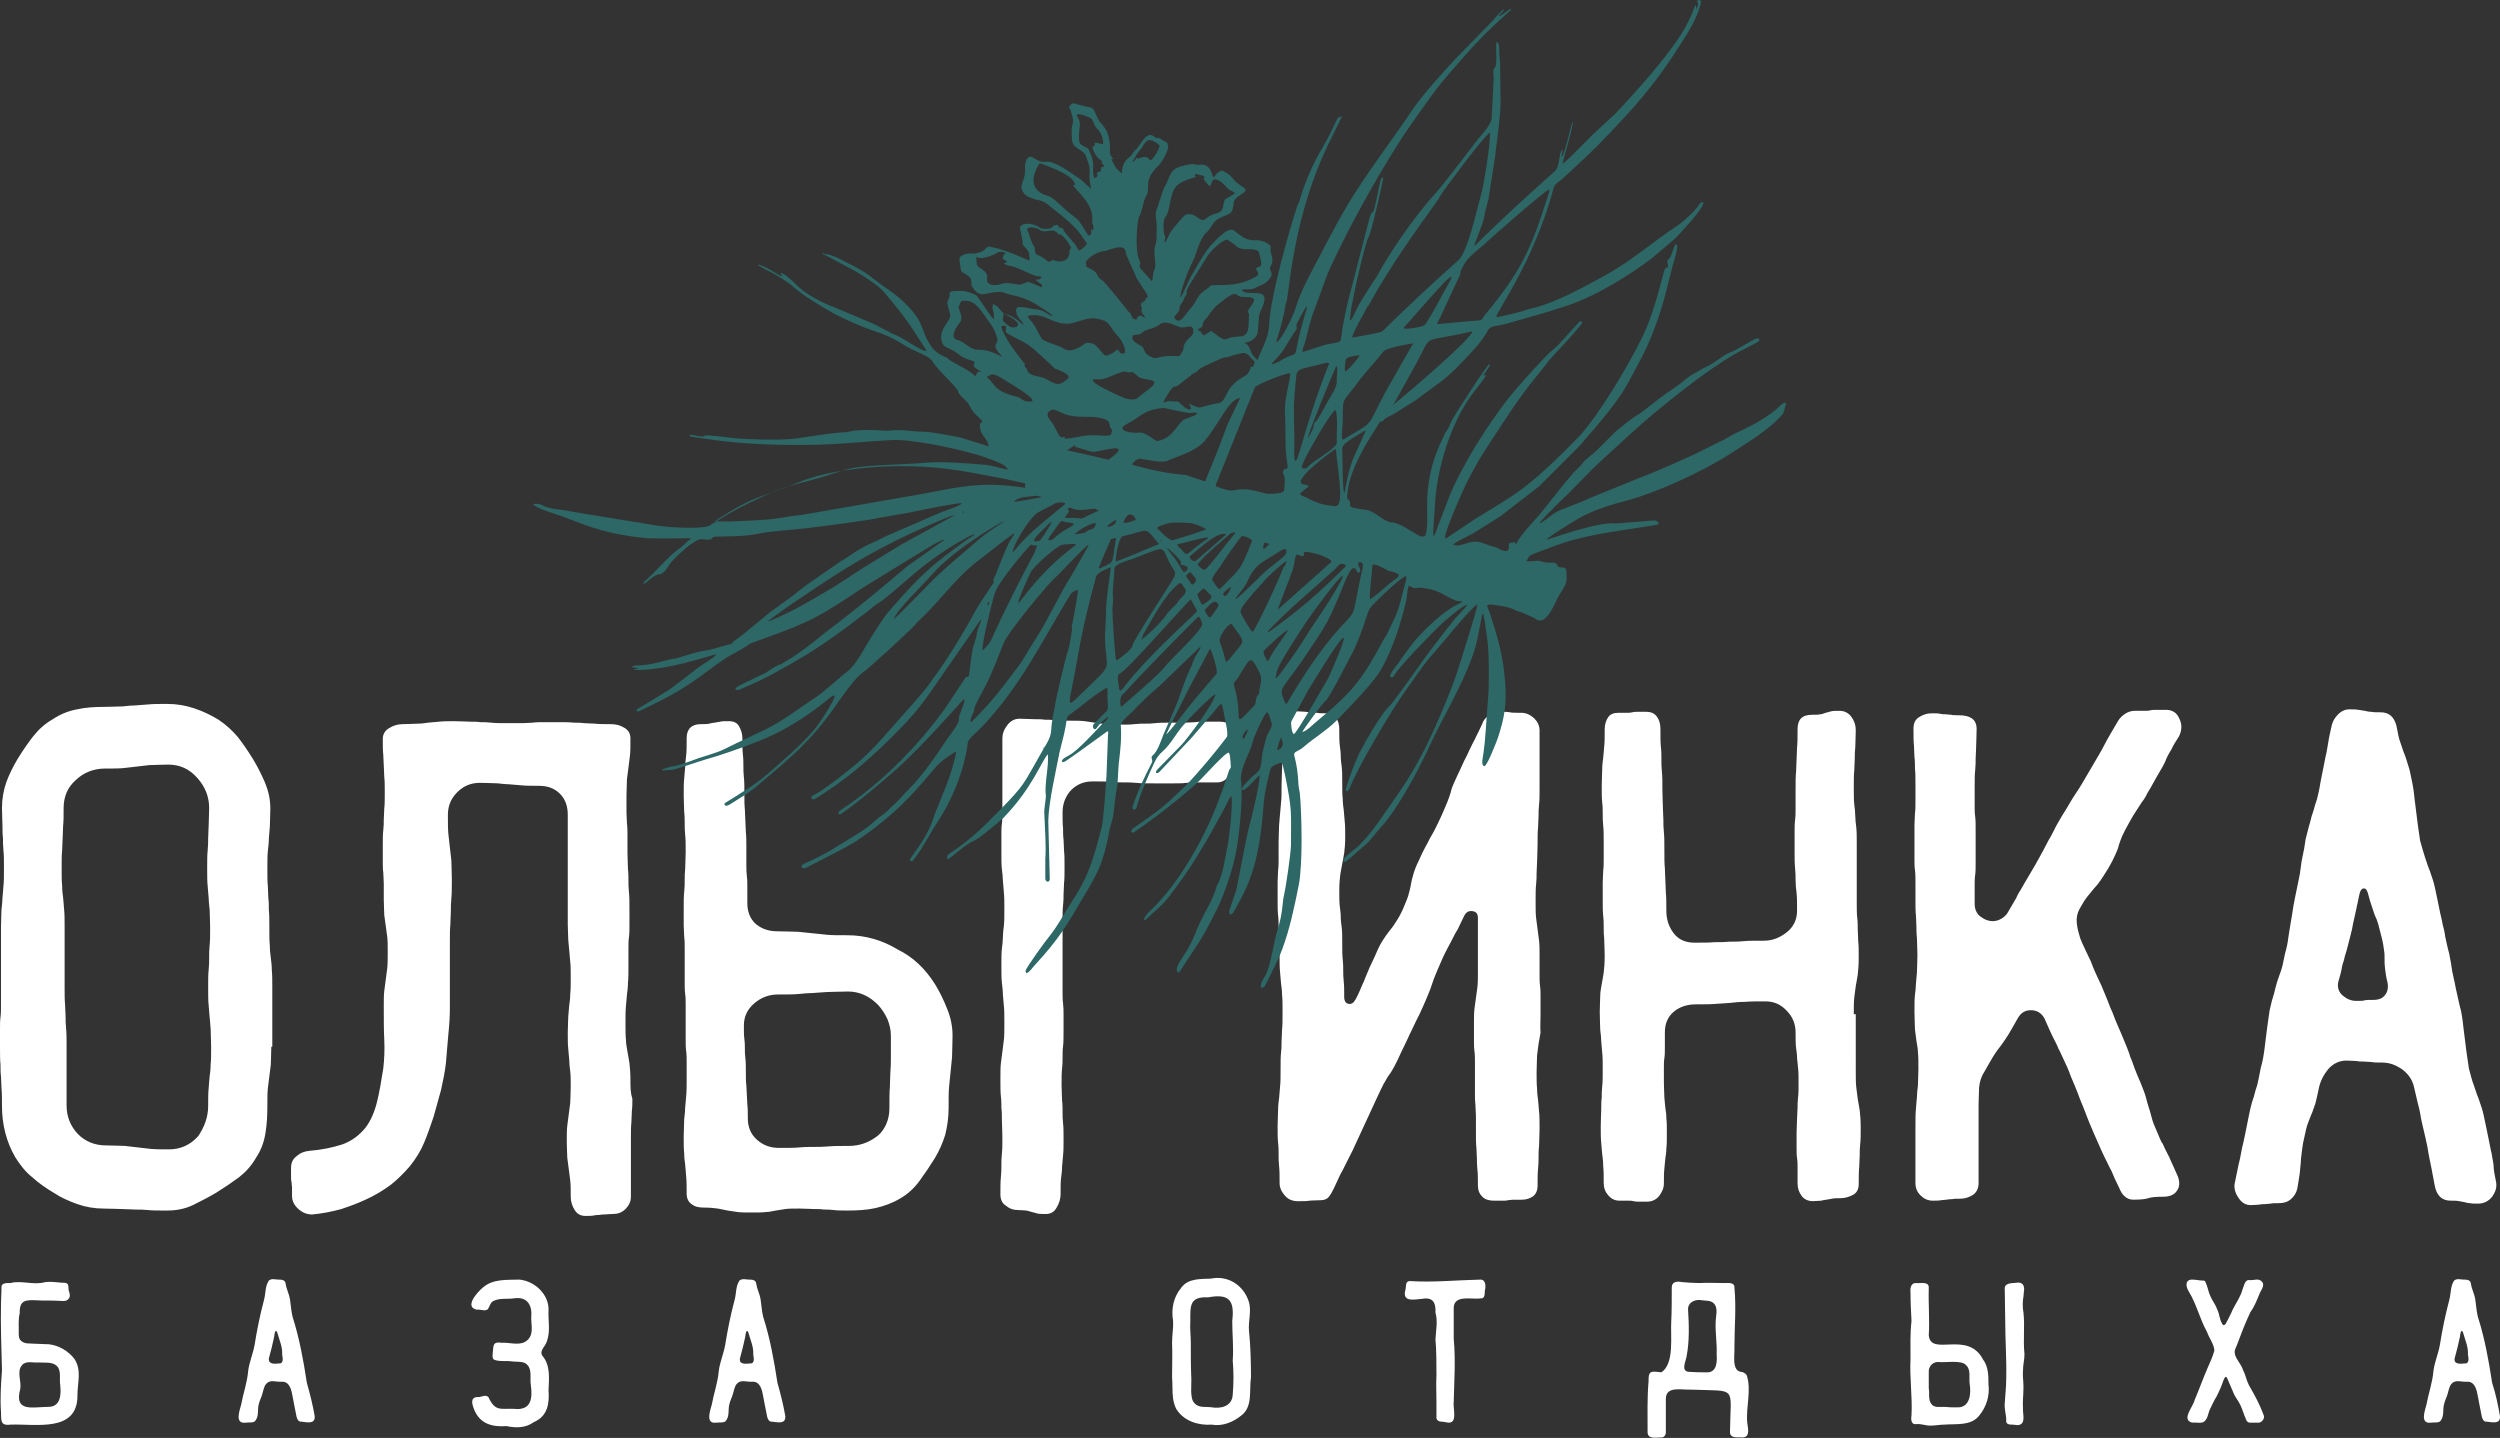 <?xml version="1.0" encoding="UTF-8"?> <!-- Generator: Adobe Illustrator 24.1.2, SVG Export Plug-In . SVG Version: 6.00 Build 0) --> <svg xmlns="http://www.w3.org/2000/svg" xmlns:xlink="http://www.w3.org/1999/xlink" id="Layer_1" x="0px" y="0px" viewBox="0 0 506.8 291.5" style="enable-background:new 0 0 506.8 291.5;" xml:space="preserve"><rect x="0" y="0" width="506.8" height="291.5" fill="#333333" stroke="none"/> <style type="text/css"> .st0{fill:#FFFFFF;} .st1{fill:#2D6766;} </style> <path class="st0" d="M55,212.2c0,1.5-0.1,2.7-0.1,3.6c-0.1,0.9-0.2,1.7-0.3,2.4c-0.1,0.7-0.2,1.5-0.3,2.4c-0.1,0.9-0.1,2.1-0.1,3.6 c0,2-0.1,3.8-0.4,5.6c-0.3,1.8-0.9,3.4-1.9,4.9c-0.9,1.6-2.1,2.9-3.5,4c-1.5,1.1-3,2.1-4.6,3.1c-1.5,0.9-3.1,1.7-4.7,2.5 c-1.7,0.8-3.4,1.1-5.3,1.1c-1.6,0-2.9,0-3.8-0.1c-0.9-0.1-1.8-0.1-2.6-0.1c-0.8,0-1.7-0.1-2.6-0.1c-0.9,0-2.2-0.1-3.8-0.1 c-1.8,0-3.6-0.3-5.3-0.9c-1.7-0.6-3.3-1.3-4.8-2.3c-1.5-0.9-3-1.9-4.3-3.1c-1.4-1.1-2.5-2.5-3.5-4.1c-1.8-3.1-2.7-6.6-2.7-10.4 c0-1.5,0-2.7-0.1-3.6c0-0.9-0.1-1.7-0.1-2.4c-0.1-0.7-0.1-1.5-0.1-2.4C0,214.9,0,213.7,0,212.2c0-1.5,0-2.7,0-3.6 c0-0.9,0-1.7,0.1-2.4c0.1-0.7,0.1-1.5,0.1-2.4c0-0.9,0-2.1,0-3.6V188c0-1.5,0.1-2.7,0.1-3.6c0.1-0.9,0.2-1.7,0.2-2.4 c0.1-0.7,0.1-1.5,0.2-2.4c0.1-0.9,0.1-2.1,0.1-3.6c0-1.5,0-2.7-0.1-3.6c-0.1-0.9-0.1-1.7-0.1-2.5c-0.1-0.8-0.1-1.6-0.1-2.5 c0-0.9-0.1-2.1-0.1-3.6c0-1.8,0.3-3.6,0.9-5.3c0.6-1.6,1.4-3.2,2.3-4.7c1-1.6,2-3.1,3.1-4.5c1.1-1.4,2.4-2.6,4-3.5 c1.5-1,3.2-1.7,4.9-2c1.8-0.4,3.6-0.5,5.5-0.5c1.6,0,2.9-0.1,3.8-0.1c0.9-0.1,1.8-0.2,2.6-0.2c0.8-0.1,1.7-0.1,2.6-0.2 c1-0.1,2.2-0.1,3.8-0.1c1.9,0,3.7,0.3,5.5,0.9c1.8,0.6,3.4,1.4,4.9,2.3c1.5,1,2.8,2.2,3.9,3.5c1.1,1.4,2.1,2.9,3.1,4.5 c0.9,1.5,1.7,3.1,2.4,4.7c0.7,1.7,1.1,3.4,1.1,5.3c0,1.5-0.1,2.7-0.1,3.6c-0.1,0.9-0.1,1.7-0.2,2.5c0,0.8-0.1,1.6-0.2,2.5 c-0.1,0.9-0.1,2.1-0.1,3.6c0,1.5,0,2.7,0.1,3.6c0,0.9,0.1,1.7,0.1,2.4c0.1,0.7,0.1,1.5,0.1,2.4c0.1,0.9,0.1,2.1,0.1,3.6 c0,1.5,0,2.7,0.1,3.6c0,0.9,0.1,1.7,0.2,2.5c0.1,0.8,0.2,1.6,0.2,2.5c0.1,0.9,0.1,2.1,0.1,3.6V212.2z M42.2,224.2 c0-1.5,0-2.7,0.1-3.6c0.1-0.9,0.1-1.7,0.2-2.4c0.1-0.7,0.2-1.5,0.2-2.4c0.1-0.9,0.1-2.1,0.1-3.6c0-1.5-0.1-2.7-0.1-3.6 c-0.1-0.9-0.1-1.7-0.2-2.4c-0.1-0.7-0.1-1.5-0.2-2.4c-0.1-0.9-0.1-2.1-0.1-3.6c0-1.5,0-2.7,0.1-3.6c0.1-0.9,0.1-1.7,0.1-2.5 c0-0.8,0-1.6,0.1-2.5c0.1-0.9,0.1-2.1,0.1-3.6c0-1.5-0.1-2.7-0.1-3.6c-0.1-0.9-0.2-1.7-0.2-2.4c-0.1-0.7-0.1-1.5-0.2-2.4 c-0.1-0.9-0.1-2.1-0.1-3.6c0-1.5,0-2.7,0.1-3.6c0.1-0.9,0.1-1.7,0.1-2.5c0-0.8,0.1-1.6,0.1-2.5c0-0.9,0.1-2.1,0.1-3.6 c0-2.3-0.8-4.3-2.4-6.1c-1.6-1.8-3.5-2.7-5.9-2.7c-1.6,0-2.9,0.1-3.8,0.1c-0.9,0.1-1.8,0.2-2.6,0.3c-0.8,0.1-1.7,0.2-2.6,0.3 c-0.9,0.1-2.2,0.1-3.8,0.1c-2.3,0-4.3,0.8-5.9,2.3c-1.7,1.5-2.5,3.4-2.5,5.7c0,1.5,0,2.7-0.1,3.6c0,0.9-0.1,1.7-0.1,2.5 c0,0.8-0.1,1.6-0.1,2.5c-0.1,0.9-0.1,2.1-0.1,3.6c0,1.5,0,2.7,0.1,3.6c0,0.9,0.1,1.7,0.2,2.4c0.1,0.7,0.1,1.5,0.2,2.4 c0.1,0.9,0.1,2.1,0.1,3.6v12.1c0,1.5,0,2.7,0.1,3.6c0,0.9,0.1,1.7,0.1,2.4c0,0.7,0,1.5,0.1,2.4c0.1,0.9,0.1,2.1,0.1,3.6v12 c0,2.3,0.8,4.2,2.3,5.8c1.5,1.5,3.4,2.3,5.7,2.3c1.6,0,2.9,0.1,3.8,0.1c0.9,0.1,1.8,0.2,2.6,0.3c0.8,0.1,1.7,0.2,2.6,0.3 c1,0.1,2.2,0.1,3.8,0.1c2.3,0,4.3-0.9,5.9-2.7C41.4,228.5,42.2,226.5,42.2,224.2L42.2,224.2z M127.8,218.9c0-1.4-0.1-2.5-0.2-3.4 c-0.1-0.8-0.3-1.6-0.4-2.3c-0.1-0.7-0.3-1.5-0.3-2.4c-0.1-0.8-0.1-2-0.1-3.5c0-1.4,0-2.5,0.1-3.4c0.1-0.8,0.1-1.6,0.2-2.3 c0.1-0.7,0.2-1.5,0.2-2.4c0.1-0.8,0.1-2,0.1-3.5c0-1.4,0-2.5,0-3.4c0-0.8,0-1.6,0.1-2.3c0.1-0.7,0.1-1.5,0.1-2.3c0-0.9,0-2,0-3.4 c0-1.4,0-2.6-0.1-3.4c-0.1-0.9-0.1-1.7-0.1-2.4c0-0.7,0-1.5-0.1-2.3c0-0.9-0.1-2-0.1-3.4c0-1.4,0-2.6,0-3.4c0-0.9,0-1.7-0.1-2.4 c0-0.7-0.1-1.5-0.1-2.3s0-2,0-3.4c0-1.4,0.1-2.5,0.1-3.4c0.1-0.8,0.2-1.6,0.3-2.3c0.1-0.7,0.2-1.5,0.3-2.4c0.1-0.8,0.1-2,0.1-3.5 c0-1-0.4-1.7-1.3-2.2c-0.8-0.5-1.7-0.7-2.7-0.7c-1.3,0-2.4,0-3.2-0.1c-0.8,0-1.5-0.1-2.2-0.1c-0.7-0.1-1.4-0.1-2.1-0.1 c-0.8-0.1-1.8-0.1-3.1-0.1c-1.3,0-2.4,0-3.1,0c-0.8,0-1.5,0-2.1,0.1c-0.6,0-1.4,0.1-2.1,0.1c-0.8,0-1.8,0-3.1,0 c-1.3,0-2.4,0-3.2-0.1c-0.8-0.1-1.5-0.1-2.2-0.1c-0.7-0.1-1.4-0.1-2.1-0.1c-0.8,0-1.8-0.1-3.1-0.1c-1.3,0-2.4,0-3.2,0.1 c-0.8,0.1-1.5,0.1-2.2,0.2c-0.7,0.1-1.4,0.2-2.1,0.2c-0.8,0-1.8,0.1-3.1,0.1c-1,0-1.9,0.3-2.7,0.8c-0.9,0.5-1.3,1.3-1.3,2.2 c0,1.3,0,2.4,0.1,3.2c0,0.8,0.1,1.5,0.1,2.2c0,0.7,0.1,1.5,0.1,2.3c0.1,0.8,0.1,1.9,0.1,3.2c0,1.3,0,2.4-0.1,3.2 c0,0.8-0.1,1.5-0.1,2.2s0,1.4-0.1,2.2c-0.1,0.8-0.1,1.8-0.1,3.2c0,1.3,0,2.4,0,3.2c0,0.8,0,1.5,0.1,2.2c0,0.6,0.1,1.4,0.1,2.2 c0,0.8,0,1.9,0,3.2c0,1.3,0.1,2.4,0.1,3.2c0.1,0.8,0.2,1.5,0.3,2.2s0.2,1.4,0.3,2.2c0.1,0.8,0.1,1.8,0.1,3.2c0,1.3,0,2.4-0.1,3.2 c-0.1,0.8-0.2,1.5-0.3,2.3c-0.1,0.7-0.2,1.5-0.3,2.3c-0.1,0.8-0.1,1.8-0.1,3.2c0,2.4,0,4.7,0.1,6.7c0.1,2.1,0,4-0.2,5.8 c-0.4,2.6-0.8,4.9-1.3,6.9c-0.5,2-1.3,3.8-2.3,5.1c-1.3,1.6-2.8,2.7-4.7,3.4c-1.9,0.6-4.1,1.1-6.7,1.3c-1,0.1-1.8,0.4-2.6,1.1 c-0.8,0.6-1.1,1.4-1.1,2.4c0,0.7,0,1.3,0,1.7s0,0.8,0.1,1.1c0,0.4,0.1,0.8,0.1,1.1s0,1,0,1.7c0,1,0.4,1.9,1.3,2.7 c0.9,0.8,1.8,1.1,2.8,1.1c2.1-0.2,4.1-0.6,5.9-1.1c1.8-0.6,3.4-1.2,4.9-1.9c2-0.9,3.6-1.9,5.1-3c1.4-1.1,2.7-2.4,3.9-3.8 c1.2-1.5,2.2-3.1,2.9-4.8c0.7-1.7,1.3-3.4,1.9-5.2c0.5-1.8,1-3.6,1.5-5.4c0.4-1.8,0.8-3.7,1-5.5c0.2-2,0.3-4,0.5-5.9 c0.2-1.9,0.3-3.7,0.3-5.3v-13.1c0-1.6,0-2.9,0.1-3.8c0-0.9,0.1-1.8,0.1-2.6c0-0.8,0-1.7,0.1-2.7c0.1-1,0.1-2.3,0.1-3.9 c0-1.6-0.1-2.9-0.1-3.8c-0.1-0.9-0.2-1.8-0.3-2.6c-0.1-0.8-0.2-1.7-0.3-2.7c-0.1-1-0.1-2.3-0.1-3.9c0-1.8,0.6-3.3,1.9-4.6 c1.3-1.3,2.8-1.9,4.6-1.9c1.5,0,2.7,0.1,3.6,0.1c0.9,0.1,1.7,0.2,2.4,0.2c0.7,0.1,1.5,0.1,2.4,0.2c0.8,0.1,2,0.1,3.5,0.1 c1.8,0,3.2,0.5,4.3,1.6c1.1,1.1,1.6,2.5,1.6,4.3v11v11.1c0,1.3,0.1,2.4,0.1,3.2c0.1,0.8,0.1,1.5,0.2,2.2c0.1,0.7,0.1,1.5,0.2,2.3 c0.1,0.8,0.1,1.9,0.1,3.2c0,1.4,0,2.5-0.1,3.3c0,0.8-0.1,1.6-0.2,2.3c-0.1,0.7-0.1,1.5-0.2,2.3c0,0.8-0.1,1.9-0.1,3.2 c0,1.4,0,2.5,0.1,3.3c0.1,0.8,0.1,1.6,0.2,2.3c0,0.7,0.1,1.5,0.2,2.3c0.1,0.8,0.1,1.9,0.1,3.2c0,1.3-0.1,2.4-0.1,3.2 c-0.1,0.8-0.2,1.6-0.3,2.3c-0.1,0.7-0.2,1.5-0.3,2.3c-0.1,0.8-0.1,1.9-0.1,3.3c0,1.3,0.1,2.4,0.1,3.2c0.1,0.8,0.2,1.6,0.3,2.3 c0.1,0.7,0.2,1.5,0.3,2.3c0.1,0.8,0.1,1.9,0.1,3.3c0,1,0.3,1.9,0.8,2.7c0.5,0.8,1.2,1.2,2.2,1.2c0.7,0,1.3,0,1.7-0.1 c0.4-0.1,0.8-0.1,1.1-0.1c0.4-0.1,0.7-0.1,1.1-0.1c0.4,0,1-0.1,1.7-0.1c1,0,1.8-0.3,2.5-1c0.7-0.7,1.1-1.5,1.1-2.5v-11.6 c0-1.4,0-2.6,0.1-3.5c0-0.9,0.1-1.7,0.1-2.4c0.1-0.7,0.1-1.5,0.1-2.3C127.8,221.5,127.8,220.4,127.8,218.9L127.8,218.9z M189.6,199.6c0.9,1.5,1.7,3.1,2.4,4.9c0.7,1.7,1.1,3.5,1.1,5.4c0,1.8-0.1,3.3-0.1,4.4c-0.1,1.1-0.2,2-0.3,3c-0.1,0.9-0.2,1.9-0.3,3 c-0.1,1.1-0.1,2.5-0.1,4.4c0,2-0.3,3.8-0.7,5.4c-0.5,1.6-1.2,3.2-2.1,4.7c-1,1.6-2,3.1-3.1,4.6c-1.1,1.5-2.4,2.7-4,3.6 c-1.5,0.9-3.2,1.5-4.9,1.9c-1.8,0.4-3.7,0.5-5.6,0.5c-1.3,0-2.2,0-2.9-0.1c-0.7-0.1-1.4-0.1-2-0.1c-0.6-0.1-1.3-0.1-2-0.1 c-0.7,0-1.7-0.1-2.9-0.1c-1.3,0-2.2,0-2.9,0.1c-0.6,0.1-1.3,0.2-1.9,0.3c-0.6,0.1-1.3,0.3-2,0.3c-0.7,0.1-1.7,0.1-2.9,0.1 c-1.2,0-2.2,0-2.9-0.1c-0.7-0.1-1.4-0.2-2-0.3c-0.6-0.1-1.3-0.3-2-0.4c-0.7-0.1-1.7-0.2-2.9-0.2c-1,0-1.8-0.2-2.4-0.7 c-0.6-0.4-1-1.1-1-2.1c0-1.4,0-2.6-0.1-3.5c-0.1-0.9-0.1-1.7-0.2-2.4c-0.1-0.7-0.2-1.5-0.2-2.3c-0.1-0.9-0.1-2-0.1-3.4 c0-1.4,0.1-2.6,0.1-3.5c0.1-0.9,0.2-1.7,0.2-2.4c0.1-0.7,0.1-1.5,0.2-2.3c0.1-0.9,0.1-2,0.1-3.4c0-1.4,0-2.5,0-3.4s0-1.6-0.1-2.3 c-0.1-0.7-0.1-1.5-0.1-2.4c0-0.8,0-2,0-3.5c0-1.4,0-2.5,0-3.4c0-0.8,0-1.6-0.1-2.3c-0.1-0.7-0.1-1.5-0.1-2.4c0-0.8,0-2,0-3.5 c0-1.4,0-2.5,0-3.4c0-0.8,0-1.6-0.1-2.3c0-0.7-0.1-1.5-0.1-2.3c0-0.9,0-2,0-3.4c0-1.4,0-2.6,0.1-3.4c0.1-0.9,0.1-1.7,0.1-2.4 c0-0.7,0-1.5,0.1-2.3c0-0.9,0.1-2,0.1-3.4c0-1.4,0-2.6-0.1-3.4c-0.1-0.9-0.1-1.7-0.1-2.4s0-1.5-0.1-2.3c0-0.8-0.1-2-0.1-3.4 c0-1.4,0-2.5,0.1-3.4c0.1-0.8,0.1-1.6,0.2-2.3c0-0.7,0.1-1.5,0.2-2.4c0.1-0.8,0.1-2,0.1-3.5c0-1.8,1-2.8,2.9-2.8 c0.7,0,1.3,0,1.7-0.1c0.4-0.1,0.8-0.2,1.1-0.2c0.4-0.1,0.7-0.1,1.1-0.2c0.4-0.1,1-0.1,1.7-0.1c1,0,1.7,0.3,2.1,1 c0.4,0.7,0.7,1.5,0.7,2.5c0,1.4,0,2.5,0.1,3.3c0.1,0.8,0.1,1.6,0.1,2.3c0,0.7,0,1.5,0.1,2.3c0.1,0.8,0.1,1.9,0.1,3.3 c0,1.3,0,2.4,0.1,3.2c0,0.8,0.1,1.6,0.1,2.3c0,0.7,0.1,1.5,0.1,2.3c0.1,0.8,0.1,1.9,0.1,3.3c0,1.4,0,2.5,0,3.3c0,0.8,0,1.5,0.1,2.3 c0.1,0.7,0.1,1.5,0.1,2.3c0,0.8,0,1.8,0,3.2c0,1.8,0.6,3.2,1.7,4.2c1.2,1,2.6,1.5,4.4,1.5c1.8,0,3.2,0.1,4.2,0.1 c1,0.1,2,0.2,2.9,0.3c0.9,0.1,1.8,0.2,2.9,0.3c1,0.1,2.4,0.1,4.2,0.1c3.6,0,7.1,1,10.2,2.9C185.1,194,187.6,196.4,189.6,199.6 L189.6,199.6z M180.3,224.7c0-1.9,0-3.3,0.1-4.4c0-1.1,0.1-2.1,0.1-3c0.1-1,0.1-1.9,0.1-3c0-1.1,0-2.5,0-4.4c0-1.2-0.3-2.3-0.7-3.3 c-0.5-1.1-1.1-2-1.9-2.9c-0.8-0.8-1.7-1.5-2.8-2c-1.1-0.5-2.2-0.7-3.3-0.7c-1.8,0-3.2,0.1-4.2,0.1c-1,0.1-2,0.1-2.9,0.2 c-0.9,0-1.8,0.1-2.9,0.2c-1,0.1-2.4,0.1-4.2,0.1c-1.8,0-3.4,0.6-4.8,1.8c-1.4,1.2-2.1,2.7-2.1,4.5c0,1.2,0,2.1,0.1,2.7 c0.1,0.7,0.1,1.3,0.1,1.9s0,1.3,0.1,2c0.1,0.7,0.1,1.7,0.1,2.8s0,2.1,0.1,2.7c0,0.6,0.1,1.3,0.1,1.9c0,0.6,0.1,1.3,0.1,2 c0.1,0.7,0.1,1.7,0.1,2.8c0,1.8,0.6,3.2,1.8,4.3c1.2,1.1,2.7,1.7,4.5,1.7c1.8,0,3.2,0,4.2-0.1c1-0.1,2-0.1,2.9-0.1 c0.9,0,1.8,0,2.9-0.1c1-0.1,2.4-0.1,4.2-0.1c2.3,0,4.3-0.8,6-2.2C179.4,228.9,180.3,227,180.3,224.7L180.3,224.7z M247.3,146.3 c-1.2,0-2.2,0-3,0s-1.4,0-2,0.1c-0.6,0-1.3,0.1-2.1,0.1s-1.8,0-3,0c-1.3,0-2.2,0-3,0.1c-0.8,0.1-1.5,0.1-2.1,0.1 c-0.6,0-1.3,0-2.1,0.1c-0.8,0.1-1.7,0.1-3,0.1c-1.2,0-2.2,0-3-0.1c-0.8-0.1-1.4-0.2-2.1-0.3c-0.6-0.1-1.3-0.2-2-0.3 c-0.8-0.1-1.8-0.1-3-0.1c-1.3,0-2.2,0-3-0.1c-0.8-0.1-1.5-0.1-2.1-0.1c-0.6-0.1-1.3-0.1-2.1-0.1s-1.8-0.1-3-0.1 c-1,0-1.8,0.4-2.5,1.3s-1,1.8-1,2.7v11.6c0,1.4,0,2.6,0,3.4s0,1.6-0.1,2.3s-0.1,1.5-0.1,2.4c0,0.9,0,2,0,3.4c0,1.4,0,2.5,0.1,3.4 c0.1,0.8,0.2,1.6,0.2,2.3c0.1,0.7,0.1,1.5,0.2,2.4c0.1,0.9,0.1,2,0.1,3.4c0,1.4,0,2.5-0.1,3.4c-0.1,0.8-0.2,1.6-0.2,2.3 c0,0.7-0.1,1.5-0.2,2.3c-0.1,0.8-0.1,2-0.1,3.4c0,1.5,0,2.7,0.1,3.5c0.1,0.9,0.2,1.6,0.2,2.4c0.1,0.7,0.1,1.5,0.2,2.3 c0.1,0.8,0.1,2,0.1,3.4c0,1.5,0,2.7-0.1,3.5c-0.1,0.9-0.2,1.6-0.3,2.4c-0.1,0.7-0.2,1.5-0.3,2.3c-0.1,0.8-0.1,2-0.1,3.4 c0,1.4,0,2.5,0.1,3.4c0.1,0.8,0.1,1.6,0.1,2.3c0.1,0.7,0.1,1.5,0.1,2.4c0,0.9,0.1,2,0.1,3.5c0,1.4,0,2.5-0.1,3.4 c-0.1,0.8-0.1,1.6-0.1,2.3c0,0.7,0,1.5-0.1,2.4c-0.1,0.9-0.1,2-0.1,3.5c0,1,0.3,1.8,1.1,2.3c0.7,0.6,1.5,0.9,2.5,0.9 c0.7,0,1.3,0.1,1.7,0.1c0.4,0.1,0.8,0.2,1.1,0.3c0.4,0.1,0.7,0.2,1.1,0.3c0.4,0.1,1,0.1,1.7,0.1c1,0,1.7-0.4,2.2-1.3 c0.5-0.8,0.8-1.8,0.8-2.7c0-1.4,0-2.5,0.1-3.3c0.1-0.8,0.2-1.5,0.2-2.3c0.1-0.7,0.1-1.5,0.2-2.3c0.1-0.8,0.1-1.8,0.1-3.2 c0-1.4,0-2.5-0.1-3.3c-0.1-0.8-0.1-1.5-0.1-2.3c0-0.7,0-1.5-0.1-2.3c0-0.8-0.1-1.8-0.1-3.2c0-1.4,0-2.5,0.1-3.3 c0.1-0.8,0.1-1.5,0.1-2.3c0-0.7,0-1.5,0.1-2.2c0.1-0.8,0.1-1.9,0.1-3.2c0-1.3,0-2.4,0-3.2c0-0.8,0-1.5-0.1-2.3 c-0.1-0.7-0.1-1.5-0.1-2.3c0-0.8,0-1.9,0-3.3v-11.1c0-1.3,0-2.4,0.1-3.2c0.1-0.8,0.1-1.5,0.1-2.2c0-0.7,0.1-1.5,0.1-2.3 c0.1-0.8,0.1-1.9,0.1-3.3c0-1.3,0-2.4-0.1-3.2c0-0.8-0.1-1.6-0.1-2.3c-0.1-0.7-0.1-1.5-0.1-2.3c-0.1-0.8-0.1-1.9-0.1-3.2 c0-1.8,0.6-3.3,1.7-4.5c1.2-1.2,2.6-1.8,4.4-1.8c1.6,0,2.9,0,3.8,0.1c0.9,0.1,1.8,0.1,2.6,0.1c0.8,0,1.6,0,2.5,0.1 c0.9,0.1,2.1,0.1,3.7,0.1c1.6,0,2.9,0,3.8,0c0.9,0,1.8,0,2.6-0.1c0.8-0.1,1.6-0.1,2.5-0.1s2.1,0,3.7,0c1,0,1.7-0.4,2.2-1.1 c0.5-0.7,0.7-1.6,0.7-2.5c0-0.7,0-1.3,0.1-1.7c0.1-0.4,0.1-0.8,0.2-1.1c0.1-0.3,0.1-0.7,0.2-1.1c0-0.4,0.1-1,0.1-1.7 c0-1-0.3-1.7-1-2.3C249.1,146.6,248.3,146.3,247.3,146.3L247.3,146.3z M312.3,205.6c0-1.4,0-2.5,0-3.4s0-1.6-0.1-2.3 c-0.1-0.7-0.1-1.5-0.1-2.3c0-0.9,0-2,0-3.5c0-1.4,0-2.6-0.1-3.4c-0.1-0.8-0.2-1.6-0.3-2.3c-0.1-0.7-0.2-1.5-0.3-2.3s-0.1-2-0.1-3.4 c0-1.4,0-2.6,0.1-3.4c0.1-0.9,0.1-1.7,0.1-2.4s0.1-1.5,0.1-2.3c0-0.8,0.1-2,0.1-3.4c0-1.4,0-2.6,0.1-3.4c0-0.9,0.1-1.7,0.1-2.4 s0-1.5,0.1-2.3c0.1-0.8,0.1-2,0.1-3.4v-11.6c0-1-0.4-1.8-1.1-2.5c-0.8-0.7-1.6-1.1-2.6-1.1c-1.2,0-1.9,0-2.3-0.1 c-0.4-0.1-1.1-0.1-2.3-0.1c-0.7,0-1.4,0.2-2,0.7c-0.6,0.5-1.1,1-1.3,1.7c-0.5,1.1-1,2.1-1.3,2.7c-0.3,0.7-0.7,1.3-0.9,1.8 c-0.3,0.6-0.6,1.2-0.9,1.9c-0.4,0.7-0.8,1.6-1.3,2.7c-0.5,1.1-1,2.1-1.3,2.8c-0.3,0.7-0.6,1.4-0.7,2c-0.2,0.6-0.4,1.3-0.7,2 c-0.3,0.7-0.7,1.7-1.2,2.8c-0.5,1.1-1,2.1-1.3,2.7c-0.3,0.6-0.7,1.3-1,1.8c-0.3,0.6-0.6,1.2-1,1.9c-0.4,0.7-0.8,1.6-1.3,2.7 c-0.6,1.2-0.9,2.1-1.1,2.8c-0.2,0.7-0.4,1.4-0.5,2.1c-0.1,0.7-0.3,1.3-0.5,2.1c-0.2,0.7-0.6,1.6-1.1,2.8c-0.5,1.1-1,2-1.5,2.7 c-0.4,0.7-0.9,1.3-1.3,1.8s-0.8,1.1-1.2,1.7c-0.4,0.6-0.9,1.5-1.4,2.7c-0.5,1.2-1,2.1-1.3,2.8c-0.3,0.7-0.6,1.4-0.8,1.9 c-0.2,0.6-0.5,1.2-0.8,1.9c-0.3,0.7-0.7,1.7-1.3,2.8c-0.4,0.7-0.8,1-1.4,0.9c-0.6-0.1-0.9-0.6-0.9-1.4c0-1.3,0-2.4-0.1-3.2 c-0.1-0.8-0.1-1.5-0.1-2.2c0-0.7,0-1.4-0.1-2.2c-0.1-0.8-0.1-1.9-0.1-3.2c0-1.3,0-2.4-0.1-3.2c-0.1-0.8-0.2-1.5-0.2-2.2 c0-0.7-0.1-1.4-0.2-2.2c-0.1-0.8-0.1-1.9-0.1-3.2c0-1.3,0.1-2.4,0.2-3.2c0.1-0.8,0.3-1.5,0.4-2.2c0.1-0.7,0.3-1.4,0.4-2.2 c0.1-0.8,0.2-1.8,0.2-3.2c0-1.3,0-2.4-0.1-3.2c-0.1-0.8-0.1-1.6-0.2-2.3c-0.1-0.7-0.2-1.5-0.2-2.3c-0.1-0.8-0.1-1.8-0.1-3.2 c0-1.3,0-2.4-0.1-3.2c-0.1-0.8-0.2-1.5-0.2-2.2c0-0.7-0.1-1.4-0.2-2.2c-0.1-0.8-0.1-1.9-0.1-3.2c0-1-0.2-1.8-0.7-2.4 c-0.4-0.6-1.1-0.9-2.1-0.9c-0.7,0-1.3,0-1.7-0.1c-0.4-0.1-0.8-0.1-1.1-0.1c-0.4,0-0.7,0-1.1-0.1c-0.4,0-1-0.1-1.7-0.1 c-1,0-1.7,0.3-2.2,1c-0.5,0.6-0.7,1.5-0.7,2.5c0,1.5,0,2.7-0.1,3.5c-0.1,0.8-0.1,1.6-0.1,2.3s-0.1,1.5-0.1,2.3c0,0.8-0.1,2-0.1,3.4 c0,1.4,0,2.6-0.1,3.4c-0.1,0.8-0.1,1.6-0.2,2.3c-0.1,0.7-0.1,1.5-0.2,2.4c0,0.9-0.1,2-0.1,3.4c0,1.4,0,2.6,0,3.4s0,1.6-0.1,2.3 c0,0.7-0.1,1.5-0.1,2.4c0,0.9,0,2,0,3.4c0,1.4,0,2.6,0.1,3.4c0.1,0.8,0.1,1.6,0.1,2.3s0,1.5,0.1,2.4c0.1,0.9,0.1,2,0.1,3.4 c0,1.4,0,2.5,0.1,3.4c0.1,0.8,0.1,1.6,0.2,2.3c0.1,0.7,0.2,1.5,0.2,2.3c0.1,0.8,0.1,2,0.1,3.4c0,1.5,0,2.7-0.1,3.6 c0,0.8-0.1,1.6-0.1,2.3c0,0.7,0,1.5-0.1,2.3c-0.1,0.8-0.1,2-0.1,3.4c0,1.5,0,2.7-0.1,3.5c-0.1,0.9-0.1,1.6-0.2,2.4 c-0.1,0.7-0.2,1.5-0.2,2.3c0,0.8-0.1,2-0.1,3.4c0,1.4,0,2.6,0.1,3.4c0.1,0.8,0.1,1.6,0.1,2.3s0,1.5,0.1,2.4c0.1,0.9,0.1,2,0.1,3.4 c0,1,0.4,1.8,1.1,2.6s1.6,1.1,2.6,1.1c1.1,0,1.9,0,2.3-0.1c0.3,0,1.1-0.1,2.4-0.1c0.7,0,1.3-0.3,1.6-0.7c0.4-0.5,0.7-1.1,1-1.7 c0.5-1.1,1-2.1,1.3-2.8c0.4-0.7,0.7-1.3,1-1.9c0.3-0.6,0.6-1.2,0.9-1.8c0.4-0.7,0.8-1.6,1.3-2.7l4.3-9.3c0.5-1.1,1-2.1,1.3-2.7 c0.4-0.6,0.7-1.3,1.1-1.8c0.4-0.5,0.7-1.1,1.1-1.8c0.4-0.7,0.8-1.6,1.3-2.7c0.5-1.1,1-2,1.3-2.7c0.3-0.7,0.6-1.3,0.9-1.9 c0.3-0.6,0.6-1.3,0.9-1.9c0.4-0.7,0.8-1.6,1.3-2.7c0.5-1.1,0.9-2.1,1.2-2.8c0.3-0.7,0.5-1.3,0.7-1.9c0.2-0.6,0.4-1.2,0.7-1.9 c0.3-0.7,0.7-1.7,1.2-2.8c0.5-1.2,1-2.1,1.3-2.7c0.4-0.7,0.7-1.3,1-1.9c0.3-0.6,0.6-1.2,1-1.8c0.3-0.7,0.8-1.6,1.3-2.7 c0.4-0.8,0.9-1.1,1.7-1c0.8,0.1,1.1,0.6,1.1,1.4v10.8c0,1.3,0,2.4-0.1,3.2c-0.1,0.8-0.2,1.5-0.3,2.2c-0.1,0.6-0.2,1.4-0.3,2.2 c-0.1,0.8-0.1,1.9-0.1,3.2c0,1.3,0,2.4,0,3.2c0,0.8,0,1.5,0.1,2.2c0.1,0.7,0.1,1.4,0.1,2.2c0,0.8,0,1.8,0,3.2c0,1.3,0,2.4,0,3.2 c0,0.8,0,1.5,0.1,2.3c0,0.7,0.1,1.5,0.1,2.3c0,0.8,0,1.8,0,3.2c0,1.3,0,2.4,0.1,3.2c0,0.8,0.1,1.5,0.1,2.2c0,0.6,0,1.4,0.1,2.2 c0.1,0.8,0.1,1.9,0.1,3.2c0,1,0.3,1.7,0.9,2.3s1.4,0.8,2.4,0.8c0.7,0,1.3,0,1.7,0s0.8,0,1.1-0.1c0.3,0,0.7-0.1,1.1-0.1s1,0,1.7,0 c1,0,1.7-0.3,2.3-0.7c0.6-0.5,0.9-1.2,0.9-2.2c0-1.4,0-2.6,0.1-3.4c0.1-0.9,0.1-1.7,0.1-2.4s0-1.5,0.1-2.3c0-0.8,0.1-2,0.1-3.4 c0-1.4,0-2.6-0.1-3.4c-0.1-0.9-0.1-1.7-0.2-2.4s-0.2-1.5-0.2-2.3c-0.1-0.8-0.1-2-0.1-3.4c0-1.4,0.1-2.5,0.1-3.4 c0.1-0.8,0.2-1.6,0.3-2.3c0.1-0.7,0.3-1.5,0.4-2.3C312.2,208.3,312.3,207.1,312.3,205.6L312.3,205.6z M375.8,205.6 c0-1.4,0-2.5,0.1-3.4c0.1-0.8,0.2-1.6,0.3-2.3c0.1-0.7,0.3-1.5,0.4-2.3c0.1-0.9,0.2-2,0.2-3.4c0-1.4,0-2.6-0.1-3.4 c0-0.9-0.1-1.7-0.1-2.4s0-1.5-0.1-2.3c-0.1-0.8-0.1-2-0.1-3.4v-11.6c0-1.4,0-2.5-0.1-3.4c-0.1-0.8-0.2-1.6-0.2-2.3 c0-0.7-0.1-1.5-0.2-2.3c-0.1-0.9-0.1-2-0.1-3.6c0-1.4,0-2.5,0.1-3.4c0-0.8,0.1-1.6,0.1-2.3s0-1.5,0.1-2.3c0-0.8,0.1-2,0.1-3.5 c0-1-0.3-1.9-0.9-2.7c-0.6-0.8-1.4-1.2-2.4-1.2c-0.7,0-1.3,0-1.7,0.1c-0.4,0.1-0.8,0.2-1.1,0.3c-0.4,0.1-0.7,0.3-1.1,0.3 c-0.4,0.1-1,0.1-1.7,0.1c-2,0-2.9,1-2.9,2.9c0,1.6,0,2.8-0.1,3.7c0,0.9-0.1,1.7-0.1,2.5c0,0.8-0.1,1.7-0.1,2.5 c-0.1,0.9-0.1,2.1-0.1,3.6s0,2.7,0,3.6c0,0.9,0,1.7-0.1,2.5c-0.1,0.8-0.1,1.7-0.1,2.5c0,0.9,0,2.1,0,3.6c0,1.6,0,2.8,0.1,3.7 s0.1,1.7,0.1,2.5c0,0.8,0.1,1.7,0.2,2.5c0.1,0.9,0.1,2.1,0.1,3.6c0,1.8-0.7,3.3-2.1,4.4s-2.9,1.7-4.6,1.7c-1.8,0-3.2,0-4.2,0.1 c-1,0.1-2,0.1-2.9,0.1c-0.9,0.1-1.8,0.1-2.9,0.1c-1,0.1-2.4,0.1-4.1,0.1c-1.8,0-3.2-0.6-4.2-1.9c-1-1.3-1.5-2.8-1.5-4.6 c0-1.5,0-2.7-0.1-3.6c0-0.9-0.1-1.7-0.1-2.5c0-0.8-0.1-1.6-0.1-2.5c-0.1-0.9-0.1-2.1-0.1-3.7c0-1.5,0-2.7-0.1-3.6 c-0.1-0.9-0.1-1.7-0.1-2.5c0-0.8-0.1-1.7-0.1-2.5c0-0.9-0.1-2.1-0.1-3.6s0-2.7-0.1-3.6c-0.1-0.9-0.1-1.7-0.1-2.5 c0-0.8,0-1.7-0.1-2.5c-0.1-0.9-0.1-2.1-0.1-3.7c0-1-0.2-1.8-0.7-2.5c-0.5-0.7-1.2-1-2.2-1c-0.7,0-1.3,0-1.7,0c-0.4,0-0.8,0-1.1,0.1 c-0.4,0.1-0.7,0.1-1.1,0.1c-0.4,0-1,0-1.7,0c-1,0-1.7,0.3-2.1,0.9s-0.7,1.4-0.7,2.4c0,1.5,0,2.7-0.1,3.5c-0.1,0.8-0.1,1.6-0.2,2.3 c-0.1,0.7-0.2,1.5-0.2,2.3c0,0.8-0.1,2-0.1,3.4c0,1.4,0,2.6,0.1,3.4c0.1,0.8,0.1,1.6,0.1,2.3s0,1.5,0.1,2.4c0.1,0.9,0.1,2,0.1,3.4 c0,1.4,0,2.6,0,3.4s0,1.6-0.1,2.3c0,0.7-0.1,1.5-0.1,2.4c0,0.9,0,2,0,3.4c0,1.4,0,2.6,0.1,3.4c0.1,0.8,0.1,1.6,0.1,2.3 s0,1.5,0.1,2.3c0,0.8,0.1,2,0.1,3.4c0,1.5-0.1,2.7-0.2,3.5c-0.1,0.8-0.3,1.6-0.4,2.3c-0.1,0.7-0.3,1.5-0.3,2.3s-0.1,2-0.1,3.4 c0,1.5,0.1,2.7,0.1,3.6c0.1,0.8,0.2,1.6,0.2,2.3c0.1,0.7,0.1,1.5,0.2,2.3c0.1,0.8,0.1,2,0.1,3.4c0,1.4,0,2.6-0.1,3.4 c-0.1,0.8-0.1,1.6-0.1,2.3c-0.1,0.7-0.1,1.5-0.1,2.4c0,0.9-0.1,2-0.1,3.4c0,1.4,0,2.6,0.1,3.4c0.1,0.8,0.1,1.6,0.2,2.3 c0.1,0.7,0.2,1.5,0.2,2.4c0.1,0.9,0.1,2,0.1,3.4c0,1,0.3,1.8,0.9,2.5c0.6,0.7,1.3,1.1,2.3,1.1c0.7,0,1.3,0,1.7,0 c0.4,0,0.8,0,1.1,0.1c0.4,0.1,0.7,0.1,1.1,0.1c0.4,0,1,0,1.7,0c1,0,1.8-0.4,2.4-1.1c0.6-0.8,1-1.6,1-2.6c0-1.2,0-2.2,0.1-3 c0.1-0.8,0.1-1.4,0.2-2.1c0.1-0.6,0.2-1.3,0.2-2c0.1-0.8,0.1-1.8,0.1-3.1c0-1.3,0-2.2-0.1-3c0-0.8-0.1-1.5-0.2-2.1 c-0.1-0.6-0.1-1.3-0.2-2.1c0-0.8-0.1-1.7-0.1-3c0-1.2,0-2.2,0-3c0-0.8,0-1.4,0.1-2c0.1-0.6,0.1-1.3,0.1-2.1c0-0.8,0-1.8,0-3.1 c0-1.8,0.6-3.2,1.8-4.2c1.2-1,2.7-1.5,4.5-1.5c1.7,0,3.1,0,4.1-0.1c1-0.1,2-0.1,2.9-0.2c0.9-0.1,1.8-0.2,2.9-0.2 c1-0.1,2.4-0.1,4.2-0.1c1.7,0,3.1,0.6,4.3,1.9c1.2,1.2,1.8,2.7,1.8,4.4c0,1.3,0,2.4,0.1,3.1c0.1,0.8,0.2,1.4,0.2,2.1 c0.1,0.6,0.1,1.3,0.2,2c0.1,0.8,0.1,1.8,0.1,3c0,1.3,0,2.2-0.1,3c-0.1,0.8-0.1,1.5-0.1,2.1c0,0.6-0.1,1.3-0.1,2.1 c0,0.8-0.1,1.7-0.1,3c0,1.3,0,2.4,0,3.1s0,1.4,0.1,2c0.1,0.6,0.1,1.3,0.1,2.1s0,1.8,0,3c0,1,0.3,1.8,0.8,2.5 c0.5,0.7,1.3,1.1,2.3,1.1c0.7,0,1.3-0.1,1.7-0.1c0.4-0.1,0.8-0.2,1.1-0.2c0.4-0.1,0.7-0.1,1.1-0.2c0.4-0.1,1-0.1,1.7-0.1 c1,0,1.8-0.3,2.6-0.7c0.8-0.5,1.1-1.2,1.1-2.2c0-1.4,0-2.6,0.1-3.4c0-0.9,0.1-1.7,0.1-2.4s0-1.5,0.1-2.3c0.1-0.8,0.1-2,0.1-3.4 c0-1.4-0.1-2.5-0.2-3.4c-0.1-0.8-0.3-1.6-0.4-2.3c-0.1-0.7-0.2-1.5-0.3-2.4c-0.1-0.8-0.1-2-0.1-3.5V205.6z M437.3,229.5 c-0.5-1.1-0.9-2.1-1.1-2.9s-0.4-1.5-0.6-2.1c-0.2-0.6-0.4-1.3-0.6-2.1s-0.6-1.7-1.1-3c-0.5-1.1-0.9-2.1-1.2-2.9 c-0.3-0.8-0.5-1.5-0.8-2.1c-0.2-0.6-0.4-1.3-0.7-2c-0.3-0.7-0.7-1.7-1.2-2.9c-0.5-1.1-0.9-2.1-1.2-2.8c-0.3-0.7-0.5-1.4-0.8-2 c-0.3-0.6-0.5-1.3-0.8-2c-0.3-0.7-0.7-1.7-1.2-2.9c-0.5-1.1-1-2.1-1.3-2.8c-0.3-0.7-0.6-1.4-0.8-2c-0.3-0.6-0.6-1.3-0.9-1.9 c-0.3-0.7-0.8-1.6-1.3-2.9c-0.3-1-0.6-2-0.7-3.1c-0.1-1.1,0.1-2,0.6-2.9c0.6-1.1,1.1-1.9,1.6-2.5s0.9-1.1,1.3-1.6 c0.4-0.4,0.9-1,1.3-1.6c0.4-0.6,1-1.5,1.6-2.5s1.1-2,1.4-2.7c0.3-0.7,0.6-1.3,0.7-1.9c0.2-0.6,0.4-1.2,0.7-1.9 c0.3-0.7,0.8-1.6,1.4-2.7s1.1-1.9,1.5-2.5c0.4-0.6,0.8-1.2,1.1-1.7c0.4-0.5,0.8-1.1,1.1-1.8c0.4-0.6,0.9-1.5,1.5-2.6 c0.6-1.1,1.1-1.9,1.5-2.6c0.4-0.7,0.7-1.3,0.9-1.9c0.3-0.6,0.6-1.2,1-1.8c0.3-0.7,0.8-1.5,1.5-2.6c0.6-1.1,0.7-2.4,0.1-3.6 c-0.5-1.2-1.4-1.8-2.7-1.8c-0.8,0-1.4,0-1.9,0c-0.5,0-0.9,0-1.3,0.1c-0.4,0.1-0.8,0.1-1.3,0.1c-0.5,0-1.1,0-1.9,0 c-0.6,0-1.3,0.2-1.9,0.6c-0.6,0.4-1.1,0.9-1.4,1.4c-0.7,1.2-1.3,2.2-1.7,2.9c-0.4,0.7-0.8,1.4-1.1,2c-0.3,0.6-0.7,1.3-1.1,2 c-0.4,0.7-1,1.7-1.7,2.9c-0.7,1.2-1.3,2.2-1.7,2.9c-0.4,0.7-0.8,1.3-1.2,1.9s-0.8,1.2-1.2,1.9s-1,1.7-1.7,2.8 c-0.7,1.2-1.3,2.2-1.6,2.9c-0.4,0.7-0.7,1.4-1.1,2c-0.4,0.7-0.7,1.4-1.1,2.1c-0.4,0.7-0.9,1.7-1.6,2.9c-0.7,1.2-1.3,2.2-1.7,2.9 c-0.4,0.7-0.8,1.3-1.1,1.9c-0.4,0.6-0.8,1.3-1.1,2c-0.4,0.7-1,1.7-1.7,2.9c-0.4,0.7-1.1,1.2-1.8,1.5c-0.8,0.3-1.5,0.3-2.2,0.1 c-0.7-0.2-1.3-0.6-1.9-1.1c-0.5-0.6-0.8-1.3-0.8-2.2c0-1.4,0-2.6,0-3.5c0-0.9,0-1.7,0.1-2.4c0.1-0.7,0.1-1.5,0.1-2.3 c0-0.9,0-2,0-3.6c0-1.5,0-2.7,0-3.6c0-0.9,0-1.7-0.1-2.4c-0.1-0.7-0.1-1.5-0.1-2.3s0-2,0-3.5c0-1.4,0-2.6,0.1-3.5 c0.1-0.9,0.1-1.7,0.1-2.4c0-0.7,0.1-1.5,0.1-2.4c0-0.9,0.1-2.1,0.1-3.6c0-1-0.3-1.7-1-2.2c-0.6-0.4-1.5-0.6-2.5-0.6 c-0.7,0-1.3,0-1.7-0.1c-0.4,0-0.8-0.1-1.1-0.1c-0.3,0-0.7,0-1.1-0.1c-0.4-0.1-1-0.1-1.7-0.1c-1,0-1.8,0.3-2.6,0.8 c-0.8,0.5-1.1,1.3-1.1,2.3c0,1.5,0,2.7,0.1,3.5c0,0.8,0.1,1.6,0.1,2.3c0.1,0.7,0.1,1.5,0.1,2.3c0.1,0.8,0.1,2,0.1,3.4 c0,1.4,0,2.6,0,3.4s0,1.6-0.1,2.3c0,0.7-0.1,1.5-0.1,2.4c0,0.9,0,2,0,3.4c0,1.4,0,2.6,0,3.4s0,1.6,0.1,2.3c0.1,0.7,0.1,1.5,0.1,2.4 c0,0.9,0,2,0,3.4c0,1.4,0,2.6,0.1,3.4c0,0.8,0.1,1.6,0.1,2.3s0,1.5,0.1,2.3c0,0.8,0.1,2,0.1,3.4c0,1.5-0.1,2.7-0.1,3.5 c-0.1,0.8-0.1,1.6-0.2,2.3c0,0.7-0.1,1.5-0.2,2.3s-0.1,2-0.1,3.4c0,1.5,0.1,2.7,0.1,3.6c0.1,0.8,0.2,1.6,0.3,2.3 c0.1,0.7,0.3,1.5,0.3,2.3c0.1,0.8,0.1,2,0.1,3.4c0,1.4-0.1,2.6-0.1,3.4c-0.1,0.8-0.2,1.6-0.2,2.3c-0.1,0.7-0.1,1.5-0.2,2.4 c-0.1,0.9-0.1,2-0.1,3.4v11.6c0,1,0.3,1.8,1,2.5c0.7,0.7,1.5,1.1,2.5,1.1c0.7,0,1.3,0,1.7-0.1c0.4,0,0.8-0.1,1.1-0.1 c0.4-0.1,0.8-0.1,1.1-0.1c0.4-0.1,1-0.1,1.7-0.1c1,0,1.8-0.3,2.6-0.8c0.8-0.6,1.1-1.4,1.1-2.4v-16c0-1.1,0.1-2.2,0.1-3.3 c0.1-1.1,0.4-2.2,1-3.1c0.8-1.4,1.4-2.5,1.9-3.3c0.5-0.8,1-1.5,1.5-2.1c0.5-0.7,1-1.4,1.5-2.2c0.5-0.8,1.1-1.9,1.9-3.3 c0.7-1.3,1.7-1.8,3-1.7c1.3,0.1,2.2,0.9,2.7,2.2c0.6,1.4,1.1,2.5,1.5,3.3c0.4,0.8,0.8,1.5,1.1,2.3c0.4,0.7,0.7,1.5,1.1,2.3 c0.4,0.8,0.9,1.9,1.4,3.3c0.6,1.4,1.1,2.6,1.4,3.4c0.3,0.8,0.6,1.6,0.9,2.3c0.3,0.7,0.6,1.5,0.9,2.3c0.3,0.8,0.8,2,1.4,3.4 c0.6,1.4,1.1,2.5,1.5,3.4c0.4,0.8,0.7,1.6,1.1,2.3c0.3,0.7,0.7,1.4,1.1,2.2c0.3,0.8,0.8,1.9,1.5,3.3c0.3,0.7,0.6,1.3,1.1,1.7 c0.4,0.4,1,0.7,1.7,0.7c1.5,0,2.5-0.1,3.1-0.3c0.5-0.2,1.6-0.3,3.1-0.3c1.2,0,2.2-0.4,2.7-1.2c0.6-0.8,0.6-1.8,0.2-2.9 c-0.5-1.2-1-2.2-1.3-2.9c-0.3-0.7-0.6-1.4-0.9-1.9c-0.3-0.6-0.6-1.2-0.9-1.9C438.2,231.7,437.8,230.7,437.3,229.5L437.3,229.5z M506,239.6c0.2,1.1-0.1,2-0.8,3c-0.7,0.9-1.7,1.4-2.8,1.4c-0.7,0-1.3,0-1.7-0.1c-0.4,0-0.8-0.1-1.1-0.2c-0.4-0.1-0.7-0.1-1.1-0.2 c-0.4-0.1-1-0.1-1.7-0.1c-1.6,0-2.6-0.8-3.1-2.5c-0.3-1.2-0.4-2.2-0.6-3c-0.1-0.8-0.3-1.4-0.4-2.1c-0.1-0.6-0.3-1.3-0.4-2 c-0.1-0.8-0.3-1.8-0.6-3.1c-0.3-1.2-0.5-2.2-0.7-3c-0.2-0.8-0.3-1.5-0.4-2.1c-0.1-0.6-0.3-1.3-0.5-2.1c-0.2-0.8-0.4-1.7-0.7-3 c-0.3-1.5-1.1-2.7-2.4-3.7c-1.3-0.9-2.6-1.4-4.1-1.4c-0.9,0-1.6,0-2.1-0.1c-0.5,0-1-0.1-1.5-0.1c-0.4,0-1,0-1.5-0.1 c-0.5,0-1.2-0.1-2.1-0.1c-1.5,0-2.7,0.6-3.7,1.7c-0.9,1.1-1.6,2.4-1.9,3.8c-0.3,1.3-0.5,2.4-0.7,3.1c-0.2,0.7-0.5,1.4-0.7,2 c-0.3,0.6-0.5,1.3-0.8,2c-0.3,0.7-0.5,1.7-0.8,3.1c-0.3,1.2-0.4,2.2-0.5,3c-0.1,0.8-0.2,1.5-0.2,2.1c-0.1,0.7-0.1,1.4-0.2,2.1 c-0.1,0.8-0.3,1.8-0.5,3.1c-0.2,0.8-0.6,1.5-1.3,2.1c-0.7,0.6-1.5,0.8-2.4,0.8c-0.7,0-1.3,0-1.7,0.1c-0.4,0-0.8,0.1-1.1,0.1 c-0.3,0-0.8,0-1.2,0.1c-0.4,0-1,0.1-1.7,0.1c-1.1,0-1.9-0.5-2.6-1.6c-0.7-1.1-0.9-2.1-0.6-3.2c0.3-1.4,0.5-2.5,0.7-3.4 c0.2-0.8,0.4-1.6,0.5-2.3c0.1-0.7,0.3-1.5,0.5-2.3c0.2-0.8,0.4-2,0.7-3.4c0.3-1.4,0.5-2.6,0.7-3.4s0.4-1.6,0.7-2.4 c0.2-0.8,0.4-1.5,0.7-2.4c0.2-0.8,0.4-1.9,0.7-3.4c0.4-1.4,0.6-2.6,0.7-3.4c0.1-0.8,0.2-1.6,0.3-2.4c0.1-0.8,0.2-1.6,0.3-2.4 c0.1-0.8,0.3-2,0.5-3.5c0.3-1.4,0.6-2.5,0.9-3.4c0.2-0.9,0.4-1.6,0.6-2.3c0.2-0.7,0.5-1.4,0.8-2.3c0.3-0.8,0.5-2,0.8-3.4 c0.4-1.4,0.6-2.5,0.7-3.4c0.1-0.9,0.3-1.7,0.4-2.5c0.1-0.8,0.3-1.6,0.4-2.4c0.1-0.8,0.3-2,0.6-3.4c0.3-1.4,0.5-2.5,0.7-3.4 c0.2-0.8,0.3-1.6,0.4-2.4c0.1-0.8,0.2-1.6,0.4-2.4c0.2-0.8,0.4-2,0.6-3.4c0.4-1.4,0.6-2.5,0.9-3.4c0.2-0.9,0.4-1.6,0.7-2.4 c0.2-0.7,0.4-1.5,0.7-2.3c0.2-0.8,0.5-2,0.7-3.4c0.3-1.4,0.5-2.6,0.7-3.5s0.3-1.7,0.5-2.4c0.1-0.7,0.3-1.5,0.4-2.3 c0.1-0.8,0.4-2,0.7-3.4c0.2-0.8,0.6-1.5,1.3-2.2c0.7-0.7,1.5-1,2.2-1c0.8,0,1.4,0,1.9,0.1c0.4,0.1,0.9,0.1,1.3,0.2 c0.4,0.1,0.8,0.2,1.3,0.2c0.5,0.1,1.1,0.1,1.9,0.1c1.7,0,2.7,0.9,3.2,2.7c0.3,1.5,0.5,2.7,0.8,3.4c0.3,0.8,0.5,1.6,0.8,2.3 c0.3,0.7,0.5,1.5,0.8,2.4c0.3,0.8,0.5,2,0.8,3.4c0.3,1.4,0.4,2.6,0.5,3.5c0.1,0.9,0.2,1.7,0.3,2.4c0.1,0.7,0.2,1.5,0.3,2.4 c0.1,0.9,0.3,2,0.5,3.5c0.4,1.4,0.7,2.5,1,3.4c0.3,0.8,0.5,1.6,0.8,2.3c0.3,0.7,0.5,1.5,0.8,2.3c0.3,0.9,0.5,2,0.8,3.4 c0.3,1.4,0.5,2.5,0.7,3.4s0.4,1.6,0.5,2.3c0.2,0.7,0.4,1.5,0.5,2.4c0.2,0.8,0.4,2,0.8,3.4c0.3,1.5,0.5,2.7,0.6,3.5 c0.2,0.8,0.3,1.6,0.5,2.3c0.1,0.7,0.3,1.5,0.5,2.4c0.2,0.8,0.4,2,0.8,3.4c0.3,1.5,0.4,2.7,0.5,3.5c0.1,0.8,0.2,1.7,0.3,2.4 c0.1,0.8,0.2,1.5,0.3,2.4c0.1,0.8,0.3,2,0.5,3.4c0.4,1.5,0.7,2.7,1,3.4c0.3,0.8,0.5,1.6,0.8,2.3c0.3,0.7,0.5,1.5,0.8,2.3 c0.3,0.9,0.5,2,0.8,3.4c0.3,1.4,0.5,2.5,0.7,3.4s0.3,1.7,0.5,2.4c0.1,0.8,0.3,1.5,0.4,2.4C505.5,237.1,505.7,238.2,506,239.6 L506,239.6z M481.1,202.7c1.1,0,1.9-0.3,2.4-1c0.5-0.6,0.7-1.5,0.5-2.5c-0.3-1.1-0.4-2.1-0.5-2.8c-0.1-0.7-0.1-1.3-0.1-1.9 c0-0.6,0-1.2-0.1-1.8c-0.1-0.7-0.2-1.6-0.5-2.7c-0.3-1.1-0.5-2-0.7-2.7s-0.4-1.2-0.7-1.8c-0.2-0.6-0.4-1.2-0.6-1.8 c-0.2-0.6-0.5-1.5-0.8-2.7c-0.2-0.6-0.4-0.9-0.8-0.9c-0.4,0-0.6,0.3-0.8,0.8c-0.3,1.1-0.4,2-0.6,2.7c-0.1,0.7-0.3,1.3-0.4,1.9 c-0.1,0.6-0.3,1.2-0.4,1.8c-0.1,0.7-0.3,1.6-0.6,2.7c-0.3,1.1-0.5,2-0.7,2.7s-0.4,1.2-0.5,1.8c-0.2,0.6-0.4,1.2-0.5,1.9 s-0.4,1.6-0.7,2.7c-0.2,1.1,0.1,2,0.9,2.7c0.8,0.7,1.7,1.1,2.7,1.1c0.9,0,1.5,0,1.7-0.1C479.6,202.7,480.2,202.7,481.1,202.7 L481.1,202.7z"></path> <path class="st1" d="M362,81.7c-0.3-0.4-1.7,1.1-1.9,1.3c-3.3,2.5-4.5,3-8.2,4.8c-1.1,0.5-2,1.2-3.2,1.7l-5.2,2.6 c-2.6,1.2-8.7,3.9-11.2,4.8l-10.1,4.1c-1.3,0.7-5.9,2.3-6.9,2.9c-1.1,0.7-2.1,1.7-3.2,2.2c-0.1-0.3,2.8-3,3.5-3.8l2.6-2.5 c2-2,4.4-4.6,6.4-6.4c3.6-3.3,7.1-6.6,10.8-9.7c5.1-4.2,10.8-8.7,16.4-12l4.6-2.4c0.6-0.3,0.1-1-0.6-0.6l-3.9,2.2 c-0.6,0.3-1.3,0.6-1.9,0.9c-1.2,0.6-2.2,1.6-3.4,2.2c-1.2,0.6-3.9,2-4.8,2.8c-1.8,1.6-3.8,2.7-5.7,4.2c-1.3,1-2.5,2-3.8,2.9 c-1.7,1-3.2,2.3-4.8,3.6l-3.8,3.8c-0.8,0.8-2.2,1.7-2.9,2.6c-0.5,0.7-1.1,1.2-1.7,1.8c-2.4,2.7-4.6,5.7-6.9,8.5 c-1.2,1.4-4.1,4.4-4.8,6l-0.2,0.2l0-0.5c-0.7,0.2-0.5-0.1-1.1,0.2c-0.4,0.2-0.2,0.6-0.2,1c-0.2,1.4-2.4-0.1-2.8-0.2 c-0.4-0.1-0.7-0.2-1.1-0.3c-1.6-0.6-2.6-1.2-4.9-0.4c-0.7,0.2-1.8,0.6-2.5,0.2c0.3-0.5,3.2-1.8,3.9-2.2l5.6-3.5l7.9-6.1l8.3-8.3 c3.7-4.4,7.8-8.7,10.4-13.9c1.9-3.6,2.8-5,4.3-8.8c2-5,2.8-8.7,4.1-13.8c0.2-0.6,1.3-4.1,0.7-4.3c-0.4-0.2-0.9,2.6-1.5,3 c-0.8,0.5,0.4,1.5-0.5,1.8c-0.3,0.1-0.3,0.3-0.4,0.5c-1.3,4.7-2.4,9.4-4.6,13.8c-2.7,5.5-8.8,15.8-12.9,20.1c-3.2,3.3-8,8-11.6,10.6 c-2.9,2.1-6,3.9-9.1,5.8l-6,4c-1.5,1,4-11,4-11c2.7-5.3,4.1-7.2,7.3-12.1c3.6-5.5,4.4-6.5,8.4-11.5c0.6-0.7,1.1-1.5,1.7-2.1 c2-2.2,4.1-4.3,6-6.7c0.3-0.4-0.1-0.8-0.5-0.4l-4.1,4.5c-0.7,0.7-1.4,1.3-2.1,1.9c-2,2-7.2,7.7-9,10.2c-3.2,4.3-6.2,8.9-8.7,13.7 c-2.5,4.7-2.8,6.3-4.6,10.8c-0.2,0.6-0.6,1.9-1,2.3c-0.2-0.4,0.3-5.6,0.3-6.5c0.4-6.4,2.4-13.6,5.6-19.3c1.8-3.2,3.6-4.9,4.7-6.7 c0.2-0.4-0.6,0-0.6,0.1c0.1-0.3,1.7-2.3,1.4-2.5c-0.4-0.2-6.8,9.9-7.4,10.9c-0.6,1-0.8,2.1-1.6,3l-1.2,2.6 c-1.7,3.8-2.5,7.9-2.5,12.1c0,1.3,0.2,5.2-0.4,6.2c-0.1,0.2-0.8,0.2-1,0.1c-1.6-0.8-4.1-2.7-5.7-2.8c-1.7-0.1-3.1-2-5-2.5 c-0.6-0.1-3.4-0.4-3.5-0.8c-0.1-0.4,0.2-1.2-0.5-1.4c-0.3-0.1,0.2-3,0.3-3.3c1.1-4.3,3.6-8.2,6-12c0.4-0.7,0.8-0.4,0.9-0.6 c0.3-0.7,1.9-1.1,2.5-1.6l4.3-2.7c4-3.1,5.7-3.8,9.5-7.9c1.7-1.8,3.6-3.7,4.8-5.9c0.7-1.3,1.3-0.9,4-1.6l7-2 c4.1-1.3,6.3-1.8,10.4-3.8c4.2-2.1,8.2-4.6,11.9-7.4l4.5-3.8c0.8-0.7,6.3-6.6,6-7.5c-0.1-0.3-0.8,0.1-0.8,0.3 c-0.6,1.1-3.1,3.4-4.1,4.1c-5.1,3.3-9.5,7.3-14.8,10.2c-4.3,2.4-10.3,5.7-15,6.8c-1,0.2-1.9,0.6-2.8,0.8c-1.4,0.4-2.9,0.7-4.3,1 c-0.4,0.1,0.2-1,0.3-1.1c3.6-6.2,5.9-10.3,8.6-17.2c0.9-2.4,1.8-5.1,2.5-7.7c0.3-1.2,1.3-1.5,2.1-2.3c6-5.5,7.8-7.3,13.4-13.4 c4.2-4.7,6.8-8.2,10.2-13.5c1.7-2.6,3.4-5.4,4.2-8.4c0.3-1.1-1.2-0.6-0.7-0.3c0.4,0.3-0.1,1.3-0.3,1.6c0.1-0.4,0.1-1.5-0.3-0.6 c-0.7,2-1,2.5-2,4.4c-2.9,5.1-10,13-14.1,17.3l-4,3.7c-0.9,0.8-6.1,6.2-6.6,6.4c-0.1-0.6,2.2-7.3,2-8.6c-0.3,0.6-1.6,6.8-2.2,7.2 c-0.1-0.5,0.3-1,0.1-1.5c-0.8,1-0.4,3.5-1.6,4.5c-5.4,4.8-10.8,9.7-16,14.9c-0.1,0.1-0.1,0.1-0.2,0.1c-0.1-0.4,1.7-4.1,2-5.9 c0.2-1.6,0.9-3.1,1-4.6l1.2-7.6c0.1-0.6,0.1-1.3,0.2-1.9c0.4-2.7,0.8-6.1,0.9-8.8l-0.1-8.1c-0.1-1.1-0.2-2.3-0.2-3.4 c0-0.5-0.1-0.7-0.5-1c-0.3,0.7,0.2,4.6-0.3,5.1c-0.6,0.6-0.3,1.3-0.3,2.1l-0.4,8.1c0,1.4-1.8,3.2-2.7,4.3c-2.1,2.7-6.6,8.7-8.7,11.1 c-4,4.4-8.1,10.3-11.1,15.4c-0.4,0.8-0.8,1.5-1.3,2.2c-1.7,2.6-3.3,5-4.5,7.8l-0.4,0.4c-0.4-1,3-15.9,3.8-17.1 c0.5-0.8,2.6-10,2.9-11.7c0-0.1-0.1-0.2-0.1-0.3c-0.6,0.3-0.6,1.7-0.8,2.3c-0.2,1-0.8,4.2-1.2,4.9c-0.4-0.3-0.6,1.1-0.9,2l-3.3,12.8 c-1,3.6-1.8,7.2-2.3,11c-0.1,0.8-2.1,0.5-4.1,1.3l-3.4,1.1c-0.7,0.3,0.2-1.5,0.4-2.4c0.6-2.2,1-4.4,1.9-6.5c1.1-2.8,1.9-5.6,3.2-8.4 c3.9-8.4,9.3-18.1,14.3-25.9c1.3-2,6.5-9.4,8-11.2c3.4-4,6.8-8,10.6-11.6l3.6-3.3c0.5-0.9-2.9,2-2.4,1.1c0.3-0.4,0.9-0.7,1-1.2 c-0.5,0.1-1.8,1.7-2.2,2.2l-7.8,8c-2.5,2.7-6.3,6.9-8.4,9.9c-1,1.5-2,3-3.1,4.5l-3.4,4.8c-5.9,8.4-7.3,10.7-12.2,20.1 c-1.6,3-4.2,7.7-5.1,10.9c-0.4,1.5-2.9,6.6-3.9,7.1c-0.1-0.4,0.2-0.9,0.3-1.3c0.6-2.1,1.2-4.2,1.5-6.3c0.1-0.3,0.2-0.6,0.3-1 l0.9-6.5c1.4-8.8,3.6-16.9,7.4-24.9l2.9-5.9c-1.2,0.8-0.4-0.6-1.6,1.8c-2.6,5.7-3.5,5.5-6.2,12.7c-0.3,0.9-0.6,1.7-0.8,2.6 c-0.1,0.4-0.4,0.7-0.5,1.1c-1.7,5.1-5.5,18.7-5.7,23.9c-0.1,2.7-1,4-2.4,7.4c-1.7-1.7-0.8-1-1.8-2.8c-0.2-0.4-0.5-0.5-0.9-0.7 c1.3-0.1,2.8-1,2.8-2.5l0.2-2.4c0-1.5,0.9-2.2,1.1-3.6c0.6-2.7-3.7-0.8-4.6-2.2c0.8-0.4,1.9,0.2,3.1-0.6c1-0.6,1.8-0.4,2.9-2.2 c0.4-0.7-0.6-1.4-0.1-2.1c0.9-1.2-0.3-2.6,0-3.8c0.1-0.4-1.3-1.4-2.8-1.4c-2.4,0.1-2.9-0.7-4.7-2c-1.2-0.8-3.7,2.1-4.5,2.9 c-1.3,1.3-3.3,5-4.3,6.7c-0.3,0.5-1.7,3.8-2,4c-0.2-0.8,1.7-5.9,2.5-7.3c0.7-1.3,1.3-4.5,2.7-5.8c1.3-1.1,1.2-2.3,2.8-3 c2.2-1.1,2.5-0.6,2.8-3.1c0.2-1.6,3.4-2.1,2.1-3c-1.6-1.1-1.6-1.1-2.8-2.5c-0.2-0.2-1.6-1.2-1.9-1c-1.4,0.8-1.1,1.3-1.5,1.3 c-0.3,0-0.4-2.8-2.7-2.5c-1.5,0.2-0.4-0.6-3.8,0.3c-2.6,0.7-2.2,2.3-3.4,4.1c-0.3,0.5-1.5,4.5-1.6,4.6c-0.5,0.8,0.1,3.1,0,3.7 c-0.1,1.2,0.1,2.5-0.3,3.7c-0.6,1.6,0.5,3.6-0.3,5.2c-0.2,0.4-0.1,1.5-0.4,2l-2.4-2.7c-0.3-0.5,0.3-0.8-0.1-1.5c-1-1.7-0.5-8.6,0-9 c0.3-0.3,0.9-3.4,1.3-4c1.2-1.8-0.9-2.9,2.7-6.4c0.5-0.5,2.3-3.4,1.7-4.1c0.1-0.5-0.6-0.6-0.9-0.8c-1.3-1-0.9-0.1-1.8-0.8 c-1.7-1.4-2.9,2-3.8,2.7c-0.5,0.4-0.7,1.1-1.3,1.5c-1.6,1.2-1.4,2.8-1.5,3.3c-0.8-1-0.8-0.3-2-2.7c-0.2-0.3,0-0.2,0.3-0.3 c-0.3-0.4-0.7-0.5-0.7-1.6c0.2-4.4-1.9-5.5-2.2-6.1c-1.9-3.8-0.3-2-4.9-3.5c-0.6-0.2-0.8,0.2-1.2,0.7c0,0,1.2,2.3,0.7,3.6 c-0.3,1-0.1,1.9-0.1,2.9c0.1,2.2,2.4,1.9,2.9,3.6c0.3,1,0.8,1.9,0.7,3.1c-0.1,1.3,0,2,0.3,3.3c0,0.1,0,0.1,0,0.1l-2.1-1.9 c-1.7-1.1-5.2-3.9-7.1-3.6c-1.9,0.2-2.7-1.5-3.5-0.9c-1.1,1-0.5,2.4-0.8,3.7c-0.1,0.7-0.8,2-0.6,2.7c0.6,1.6,1.6,1.7,3,2.2v0 c1.7,0.2,2.3,1,3.6,2c1.7,1.3,4.3,3.4,5.5,5.2c1.2,2,1.8,1.4-0.2,3c-0.4,0.3-0.7-0.7-1-1.1c-0.3-0.4-2.4-2.7-2.4-3 c-0.1-0.6-1.1-0.3-1.1-0.8c0.1-0.5-0.6,0-0.9-0.1c0,0-0.1,0-0.1,0.1c-0.2,0.8-2.3,0.7-2.8,0.3c-1.3-1-4.2-1.1-3.9,0.4 c0.1,0.6,0.6,2.3,0.5,2.9c-0.1,0.3,1.3,1.3,1.3,2c0,0.2,0.3,1.6,0,1.4c-1.5-0.6-2.9-1.3-4.4-1.8c-0.8-0.2-1.5-0.6-2.3-0.7 c-0.6-0.1-1.6-0.6-2,0c-0.4,0.7-2,1.2-2.9,1.1c-0.7-0.1-2.6,0.2-2.5,1.2c0.4,3.2,0.2,2.2,1.6,3.2c1.4,1,0.4,1.5,1.1,2.5 c0.6,0.8,0.6,0.9,1.5,1.3c1,0.3,3.6-1,5.3-0.1c0.9,0.4,2.7,0.3,5.9,2.1c0.1,0.1,3.6,2.2,3.4,2.4c-0.3,0.3-1.5-1.2-3.3-1.3 c-1.4-0.1-3.9-1-4,0c-0.1,1.7,1.3,2.3,1.5,3.1c-0.4,0-1.6-1.6-3.5-2.1c-1.2-0.3-1.4-1.6-2.4-1.9c-0.1,0-0.2-0.4-0.3-0.1 c-0.3,1.4,0.2,0.7,0.2,2.9c0,0.8-3.2-4.6-3.7-4.8c-1.7-0.8-2.5-0.9-4.4-0.8c-0.3,0-1,0.1-0.9,0.6c0.2,0.8-0.7,1.4-0.4,2.2l0.5,1.9 c0.4,1.4-2.8,3.1-1.5,6c0.4,0.9,1.8,0.9,3.2,2.1c2,1.6,3.7,1.1,3.2,1.9c-0.6,0.8,1.3,1.5,1.4,1.6c-0.7,0.2-0.4-0.4-1.1,0.8l0,0.2 c-2.3-2-5.2-2.9-5.7-3.7c0-0.1-2-0.6-3.2-2.2c-2.5-3.6-1.2-4.8-5.4-8.9c-1-1-2.1-1.9-3.3-2.7c-3.7-2.5-3-2.6-7.2-4.9c0,0,0,0,0,0 c-1.3-0.6-4.3-2.4-5.7-2.4c-0.2,0-0.4-0.4-0.6-0.1l6.2,3.3c1.8,1,5,3,6.3,4.5c4.3,5.1,5,6.2,8.5,11.7c0.1,0.1,0,0.2,0.1,0.3 c-1.5-0.2-5-3-6.8-3.5l-3.8-2l-7.8-3.3c-2.7-1-6.1-2.7-8.2-4.9c-0.3-0.3-2.6-2.5-3-2.1l0.4,0.6c-0.6,0.1-2.8-1.9-5-2.4 c0.1,0.4,2.6,1.5,3.1,1.8c1,0.6,2.8,1.6,3.7,2.4c2,1.9,7.1,5,9.7,6.3c2.3,1.1,4.7,2.2,7.1,3c5,1.6,5.2,2.7,8.9,4.3 c0.7,0.3,2.5,1.1,2.9,1.8c0.8,1.6,4.8,5,5.2,6.1c0.4,1.2,1.7,1.7,2.2,2.7c1.3,2.5,1.6,1.9,2.8,3.5c-0.7,0.3-0.6,0.7-0.5,1.3 c0.1,1.3,1.3,2,1.6,3.2c0.1,0.2,0.1,0.3,0.2,0.5l-5.8-1.8c-2.1-0.4-5.8-1.2-7.9-1.2c-1.8,0-3.5-0.4-5.3-0.3c-0.8,0-1.7,0.2-2.5,0.1 c-2-0.2-3.9-0.2-5.9,0c-0.5,0.1-1,0.2-1.4,0.3c-4,0.2-6.7,0.8-10.4,1.3c-3,0.4-9.6,0.2-12.7-0.1c-0.6-0.1-5.6-0.7-5.7-0.5 c-0.4,0.6-2.5-0.4-3.2-0.1l0.3,0.3c8.1,1.3,13.7,1.7,22,1.7c7.9,0,11.5-0.6,18.9-1c3.9-0.2,12.8,1.7,16.9,2.9c1.1,0.3,5.2,1.7,6,2.4 c0.2,0.3,0.4,0.5,0.6,0.7c-1.1-0.1-3.7-1-5-1c-3.5-0.3-8.5-0.7-11.8-0.4c-3.8,0.4-12.1,0.4-15.3,1.2c-2.2,0.5-4.4,1.4-6.6,2 c-6.9,1.8-7.8,2-14.3,5.2c-2.4,1.1-5.3,2.9-7.5,4.3c-1.3,0.8-7.1,0.4-8.5,0.3c-3.1-0.3-4.6-0.7-7.4-1.1l-10.4-1.7 c-0.8-0.1-1.5-0.3-2.2-0.4c-1.5-0.3-4.1-0.4-5.3-1.1c-0.5-0.3-1.4-0.5-2-0.3c0.3,0.8,5.2,2.2,6.2,2.6c6.2,2.4,9,3.4,15.8,4.2 c2.3,0.3,7.3,0.1,9.9,0.1c-0.1,0.4-0.4,0.4-0.6,0.6c-0.6,0.6-1.1,1.1-1.7,1.5c-2.5,1.8-4.7,4.7-7.1,6.7c-0.3,0.3-0.3,0.6,0.2,0.3 c0.7-0.5,2-1.8,2.9-1.8c1.1-0.1,1.8-1.8,2.4-2.5c1-1.1,4.8-4.8,6.2-4.6c2.6,0.4,1.7-0.4,2.6-0.5c2.9-0.1,5.9,0,8.8-0.6 c2-0.5,7.3-0.8,9.6-1.1c2.6-0.3,12.9-1.6,15.3-2.2l5.3-0.9c1.3-0.3,10.1-2.1,11.1-2c-0.4,0.6-3.1,1.4-4.1,1.8l-11.1,4.8l-2.2,1.1 c-2.2,0.9-3.9,1.9-5.9,3.3l-1.3,0.8l-7.2,5l-2.8,2.2l-4.3,3.1l-5.2,4.3l-2.4,1.8c0,0.4-0.6,0.4-0.9,0.5c-1.6,0.4-3.2,1-4.8,1.2 c-2,0.3-5.6,1.6-5.9,1.6c-1.6,0.1-4.2,1.3-7.6,1.4c-0.3,0-1,0-1.2,0.3c0.3,0.2,0.8,0.1,1.3,0.3l-1.1,0.3c5.4,0.2,11.5-1.6,16.6-3.1 c0.1,0,0.2,0,0.3,0c-0.4,0.7-3.6,2.4-4.5,3.3l-5,3.8l-6.6,4c-0.3,0.3,0.2,0.5,0.4,0.4c5.9-2.8,9-4.4,14.4-8.5 c1.5-1.1,3.1-2.3,4.8-3.2c4.9-2.6,1.3-1.3,6-3c10.1-3.6,11.5-4.6,20.6-10.6l8.8-5.4c0.9-0.5,6.7-4.3,7.4-4.1l-7.6,5.4 c-4.5,3.8-9,7.6-13.7,11.2l-3.5,2.7c-2.4,2-5.3,4.2-8,5.7c-0.2,0.1-0.3,0.3-0.5,0.3c-0.7,0.1-2.4,1.3-3,1.7l-5,2.4 c-2,1-0.8,1.2-0.3,1c4-1.7,5-2.2,8.8-4.3c7-3.9,10.7-6.6,17.1-11.5c0.8-0.6,1.6-1.4,2.5-1.9c1-0.5,6.7-5.6,8.1-6.7 c3.2-2.6,6.5-4.8,10.1-6.7l1.1-0.5c-0.4,0.6-1,0.8-1.6,1.2c-7.6,5.5-9.4,7.2-15.7,14.4c-1.4,1.6-3.6,5.2-4.8,7.2 c-1,1.7-2.4,4.3-4.1,5.4c-0.7,0.5-4.6,4.1-6.4,5.2c-3.2,2.1-6.4,4.6-9.9,6.3l-6.1,2.9c-3.8,1.9-3.1,1.5-7.4,2.9 c-1.7,0.6-3.8,1.5-5.6,1.7l-1.6,0.5c-0.1,0-0.1,0.1-0.2,0.2c0.5,0.2,1.1-0.1,1.8,0c0.4,0.1,5.8-1.8,6.9-2.1 c3.2-0.9,7.5-2.4,10.5-3.6c5.2-2,10-5,14.3-8.5c0.4-0.3,0.9-0.9,1.5-0.9c0.1,0.9-3.3,6-4.3,7.1c-2.8,3.2-6,5.9-9.2,8.7 c-2.2,2-6,4.3-8.6,5.9c-0.5,0.3-0.2,1,0.8,0.4c2.2-1.4,4.2-2.5,6.2-4.3c6.4-5.4,10.3-8.6,15.2-15.6c1.1-1.6,3.9-5.6,5.4-6.7 c1.7-1.2,8.9-7.9,10.5-9.5c0.4-0.4,0.7-0.9,1.1-1.2c3.8-3.5,6.8-7.8,10.8-11.2c0.1-0.1,8.4-6.6,8.5-6.5c0.1,0.3-1,1.5-1.3,2.4 c-0.9,2-1.7,4-2.5,6.1c-0.2,0.4-0.6,0.9-0.3,1.4l-1.2,1.8c-1.8,2.7-2.2,3.3-3.6,5.9c-1.8,3.3-4.7,7.9-6.9,11 c-0.2,0.3-0.5,0.6-0.7,0.9c-1.1,2-6.7,8-8.6,10.2c-4.4,5.1-6.8,7.2-12.2,11.2c-1.1,0.8-2.2,1.6-3.4,2.2c-0.8,0.3-0.4,1.2,0.4,0.7 c5.7-3.5,10.1-7.2,14.9-11.9c6.1-6,6.9-7.5,11.6-14.3l6.4-9.2l0.7-1c-0.1,1.1-0.9,2.1-0.9,3.2l-0.8,2.8c-0.4,1.8-0.5,3.7-0.8,5.5 c-0.1,0.3-0.6,0.1-0.7,0.4l-4.1,6.2c-5.8,8-13.1,15.3-21.3,20.7c-0.5,0.3-0.4,1.1,0.2,0.7c3.6-2.5,7.4-5.7,10.8-8.7 c3.6-3.2,6.8-6.6,10.1-10.2l3.9-4.3c0.1,0,0.1,0,0.2,0c0.1,0.9-1.3,3.4-1.1,3.9c0.2,0.8-1.7,3.1-2.4,4.1c-2.1,3.2-5.2,7.7-7.8,10.2 c-1.1,1.1-2.1,2.4-3.3,3.4c-0.7,0.6-1.2,1.3-2,1.8c-1.5,1-2.1,2-5,3.8c-5,3-5.6,3.7-11.1,6.2c-0.7,0.3-0.2,1.1,0.6,0.7 c2-1,8.7-4.4,10.2-5.4c5.7-3.9,9.3-7.1,13.7-12.2c3-3.4,2.6-3.5,6.2-5.8c0.1-0.1,0.2-0.1,0.3-0.1c0,0.9-1.3,5.2-1.8,6.4l-2.5,6.2 c-1.2,3.8-2.5,5.6-4.8,8.8c-0.6,0.8,0.1,1,0.5,0.5c2.2-2.9,3.1-5,4.6-7.3c3.2-4.7,5.7-10.9,6.4-16.5c0.1-0.8,2.3-2.5,2.9-3.2 c8-8.5,11.9-17,17.9-26.8c0.3-0.5,1-0.8,1.5-0.9c0.1,0.5-0.9,5.8-1.1,6.7c-0.3,0.9,0,0.9-0.1,1.5c-0.2,1.3-0.4,2.8-0.8,4.1 c-0.5,1.3-2.3,9.2-2.5,10.3c-0.3,2-0.8,3.6-0.9,5.8c-0.1,1.7-1.1,3-1.9,4.4c-3.8,6.6-3.3,6.5-8.6,11.9c-3.7,3.8-5.9,5.9-10.2,8.8 c-0.6,0.4-0.6,1.5,0.2,0.8c1.4-1.1,3.4-2.9,5.1-3.6c0.9-0.4,4.7-3.6,5.7-4.5c5.9-6.1,7.6-11.3,9-12.9c0.3,1.9-0.7,6.1-0.4,8.2 c0.1,0.8-0.4,2.7-0.3,3.9c0.1,2.8,0.4,6.4,0.2,9.1v4.1c0.1,0.7,0.9,0.7,0.9,0l-0.3-11.8c0.1-4,1.5-9.8,2.3-14l0.9-3.6 c1-4.4-0.1-3,2.6-5c1.9-1.5,3.8-3.1,5.9-4.3c0.3-0.2,0.3,0.2,0.3,0.4c0,1.1,0,2.3,0.1,3.4c0,0.4-0.1,0.7-0.3,0.9 c-0.9,0.8-1.7,1.7-2.5,2.5c-0.6,0.5,0,1.6,0.5,0.9c0.6-0.9,1.5-1.7,2.3-2.3c0.2,0.4-1,1.3-1.3,1.6c-1.4,1.5-4.8,5.2-6.4,6.1 c-0.4,0.3-1.8,0.8-1.6,1.4c0.2,0.4,1.1-0.4,3-1.7l6.1-4.4c0.4-0.3,0.2,0.7,0.2,0.9l-0.3,8c-0.1,1.7-0.6,9.2-1,10.6 c-1.7,6.4-2.5,9.7-6.3,15.4c-1.4,2.2-2.6,4.5-4.2,6.5c-0.7,0.8-4.9,6.6-4.9,7.1c0,0.2,0.1,0.4,0.2,0.5c0.8-0.4,1.2-1.2,1.8-1.8 c4.8-5.2,6.4-8,9.8-13.8c1.1-1.8,2.2-3.7,3.1-5.7c1.8-4.5,1.8-7,2.5-9.2c0.6-1.6,0.6-4.5,1-6.4c0.4-1.8,0.3-3.9,0.5-5.7 c0.3-2.5,0.6-5.1,0.4-7.7c0-0.7,1.8-2.2,2.3-2.7c2.4-2.5,3.1-3.1,5.6-5.3l8.1-7.8c0.1,0,0.1,0,0.2-0.1c-0.1,0.6-1,1.7-1.3,2.4 c-0.3,0.7-0.5,1.5-0.9,2.2c-1.2,2.5-1.9,5.3-3,7.8l-2.4,5.5c-0.4,1.1-1.2,3.4-2.1,4.1c-0.6,0.5,0.1,0.9-0.2,1.5 c-1.5,2.9-2.9,5.8-3.9,8.9c-0.2,0.6,0.6,0.9,0.8,0.2c0.6-2.4,2.5-6.8,3.6-9.1c0.4-0.9,1-1.7,1.7-2.3c1.6-1.4,2.7-3.6,4.1-5.2 c1.1-1.3,5.3-5.7,6.6-6.4c-0.1,1.6-5.9,9.3-6.9,10.3l-4.9,5c-0.7,0.8,0.1,0.9,0.5,0.4l6.5-6.9l4.3-5c1.8-2.1,1.7-2.6,2.2,0.1 c0.1,0.8,1,4.1,0.6,4.8c-2.1,2.8-5.9,7.4-8.3,9.8c-4.6,4.5-5.1,4.8-10.4,8.5c-1.2,0.8-0.6,1.3-0.1,1c4.2-2.9,9.7-7.1,13.4-10.6 c1.1-1.1,4.6-5,5.6-5.5c0.5-0.3,0.5,1.5,0.6,2.7c0.1,0.4-0.3,0.6-0.4,1c-1.7,5.4-3.9,11-6.7,15.9c-2.6,4.6-5.5,8.9-9.4,12.6 c-1.4,1.3-1.3,2.3-0.5,1.4c3.8-3.6,3.1-2.5,6.6-7.3c2.5-3.4,4.7-7.1,6.8-10.8l2.6-4.8c0.3-0.5,0.6-1.5,1.1-1.9 c0.4,0.8-0.4,8.3-0.6,9.2c-0.5,2.4-1,6.6-2.2,8.7c-0.1,0.1-0.1,0.3-0.2,0.4c-0.5,2.3-2.2,4.9-3.2,7c-1.4,2.9-0.9,2.6-2.8,6 c-0.5,0.9-2.4,3.2-2,4.1c0.2,0.6,0.5,0.3,0.7-0.1c3.5-5.4,4-5.6,7.2-12c1.6-3.1,3.3-8.2,4-11.6c0.7-3.4,1.5-11.4,1.1-14.6 c-0.3-2.4,1.2-4.8,2-7c0.2-0.6,0.4-1.3,0.6-2c0.5-1.1,1.8-4.2,2.5-5c0.4-0.6,0.9,1.5,1.1,2.2c0.2,0.6-0.8,1.9-1,2.5 c-0.7,2.8-0.8,2.4-1.1,5.3c-0.1,0.8-0.2,1.6-1,2.2c-0.3,0.2-3.3,2.9-2.9,3.4c0.5,0.5,2.9-2.5,3.5-2.9c0.2,1-1.2,7-1.6,8.5 c-1.3,4.7-2,9.6-3,14.3c-0.3,1.5-1.7,4.5-1.5,5.1c0.1,0.6,0.6,0.1,0.8-0.1c1-1.8,2-3.5,2.8-5.4c2.4-5.7,2.9-11,3.4-17 c0.2-2.2,0.8-4.4,1.3-6.6c0.2-0.8,1.3-1.1,1.9-1.3c0.7-0.3,0.6,0.5,1.1,2.4c1.5,7.4,1.2,7.5,1.2,14.2c0,1.4-1,8.5-1.4,10.1 c-0.4,1.6-0.2,3.6-1.3,7c-0.8,2.5-1.4,7.4-2.5,9.4c-0.4,0.6-1,1.5-0.9,2.2c0.1,0.6,0.8,0,0.9-0.3c1.3-2.7,2.2-4.1,3.4-7.2 c1.6-4.3,2.5-8.7,3.4-13.2c0.8-4.3,0.6-14,0.2-18.5c-0.1-0.7-0.3-1.4-0.3-2.1c-0.1-1.8-0.3-3.6-0.8-5.4c-0.3-1.1,0.7-0.8,2-2 c2.1-1.8,4.5-3.2,6.5-5.2c2.5-2.6,7.5-7.6,9.2-10.6c2.3-4.2,3.8-8.9,4.9-13.5c0.3-1,0.2-2.4,0.6-3.3c0.6,0.3,0.8,0.6,1.5,0.5 c1-0.2,1.7,0.1,2.6,0.2c3.1,0.6,4.5,2.6,6.6,2.5c0.1,0,0.1,0.1,0.2,0.1c-0.5,0.4-3.1,0.8-9.1,7.2c-1.8,2-3.2,4.3-4.9,6.5 c-1.5,1.9-0.2,1.8,0.1,1.3c0.6-1.5,8.2-9.2,9.8-10.7c0.8-0.7,4.1-3.6,5-3.7c-0.1,0.5-2.2,2.4-3,3.5c-2.7,3.4-5.3,6.8-7.8,10.4 c-0.8,1.1-4.4,6.2-5.1,6.8c-1.5,1.4-4.8,7.1-5.8,9.1c-0.8,1.5-2.5,5.9-2.9,7.7c-0.1,0.5,0.6,0.3,0.8-0.3c1.5-4.1,8.5-15.9,11.4-19.9 c1.7-2.3,3.1-4.6,5-6.8c1.6-1.7,8.1-9.9,9.5-10.6c0,0.9-4.1,13.8-4.3,14.3c-1.3,3.9-5,12.6-7.1,16.4c-3.1,5.8-4.6,7.5-8,12.5 c-1.7,2.4-2.5,3.5-4.6,5.7c-0.6,0.6-4.6,3.3-2.7,3.3l3.7-3.2c1.1-0.8,2.5-2.8,3.5-3.9c3.2-3.4,7.8-11.9,9.8-16.4 c2.9-6.3,8.3-15,9.7-21.7c1.3-6.2,0.9-7.5,2,0.1c0.4,2.7,0.4,9.9,0.1,12.6c-0.3,3.5-0.4,7.1-0.9,10.6c0,0.3-0.6,2.4,0.2,2.5 c0.6,0,2.5-5.1,2.7-5.6c1.4-4.2,1.9-7.1,1.5-11.6c-0.4-5.3-1.5-8.9-3.1-13.9c-0.5-1.5-1.5-2,2.1-1.4c3.2,0.5,2.4,0.9,4.3,1.3 l2.7,1.2c2.4,2.2,4.3-3.7,5-4.7c1.3-2,1.7-2.5,1.4-5c-0.1-1-1.5-0.2-1.8-1c-0.3-1-1.8-0.2-3.2-0.8c-1-0.4-2,0.2-3.1-0.1 c0.8-0.9,0-0.9,2.2-1.7c2.7-1,4.3-1.7,7.1-2.5c3.9-1,5.5-1.3,9.4-1.9l7.7-1.2c1-0.2,0.1-1-0.6-0.9l-7.6,0.6 c-3.9-0.4-13.7,3.3-14.1,3.3c0.2-0.5,5.3-3.6,6-4c3.1-1.9,7-3.1,10.5-4c5.7-1.5,15.1-5.8,20.4-9.2c3.8-2.5,8.1-4.9,11.1-8.4 C362,82.1,362.1,81.9,362,81.7L362,81.7z M244.3,97.6c-1.3-0.4-2.6-0.9-3.9-1.3c-3.8-0.3-7.4-1.1-10.9-2.1c0.3-0.6,1.1-1.3,1.7-1.2 c1.4,0.2,4.4,0.9,5.5,0.4c1.9-0.9,5.5-1.8,7.4-3.9c2.7-3,5.1-8.8,7.3-8.8l-2.5,5.2l-2,5.3L244.3,97.6z M285,117.7 c-1.7,6.4-1.1,5.3-4.1,11.4c0,0,0,0-0.1,0c-4.6,8.5-6.3,10.9-13.7,17c-0.8,0.6-2,2-3.1,2.3c0.1-0.4,4.2-6,4.6-6.2 c0.7-0.2,5.7-10.2,5.8-10.3c1-2.2,1.8-4.3,2.5-6.5c0.7-2.2,0.8-2.2,2.5-3.9c0.3-0.3,5.9-5.7,5.7-4.5 C285.1,117.2,285,117.4,285,117.7L285,117.7z M259.6,149.7c0-0.1,0.1-0.1,0.1-0.1c1.1,2.1-0.9,2.6-0.8,2.4 C259.1,151.1,259.3,150.4,259.6,149.7L259.6,149.7z M251.9,149.4c0-0.8,2.1-3,0.4,0.1c0,0,0,0,0,0c-0.1,0.1-0.2,0.3-0.3,0.4 C252,149.8,251.9,149.6,251.9,149.4L251.9,149.4z M242.1,141.9c-1.1,1.3-5,6.5-5.7,7l0.8-1.7l0,0l3.8-7.6l4.3-8.1 c0.4,0.6,1.7,4.6,1.3,5.1L242.1,141.9z M236.1,135.2c-0.8,1.2-7.3,6.8-8.7,8c-0.4,0.3-0.4-1.8,0-2.2c5-5.4,10.2-10.7,15.4-15.9 c0.4-0.4,0.8,1,0.9,1.3C244.1,127.5,237,133.9,236.1,135.2L236.1,135.2z M226.9,139.8c-0.1-1.3-0.7-2.9,0.2-3.3 c1.7-0.9,13.7-14.7,14.3-15l1.1,2c0.2,0.4,0.2,0.4-0.2,0.8c-4.8,4.6-9.8,9.2-14,14.4c-0.3,0.4-0.7,1.1-1.2,1.3 C227,139.9,226.9,139.8,226.9,139.8L226.9,139.8z M224.2,124.5l-0.2,4.7c0.1,6.4,1.7,5.2-2.5,9.2c-6.1,5.8-5,6.1-3.3-3.7 c1.2-6.9,2.2-11.2,4-17.8c0.3-0.9,2.2-1.6,3-1.9C225.2,115.3,224.1,122.1,224.2,124.5L224.2,124.5z M217.3,116.5L217.3,116.5 c-2.7,4.3-4.7,8.9-7.4,13.1c-1.3,1.9-2.3,4-3.7,5.8c-3.5,4.6-5,6.7-9.2,10.9c-0.1,0.1-0.1,0.1-0.2,0.1c-0.3-0.8,0.8-2.1,0.7-2.5 c-0.2-0.5,2.1-4.4,2.7-5.7c1.2-2.5,2.2-5.1,3.2-7.7c0.8-2.2,8.7-11.7,10.2-13.1c1.5-1.3,5.7-6.1,7.1-7 C220.7,110.7,217.7,115.8,217.3,116.5L217.3,116.5z M203.5,105.7c-0.2,0.3-2.9,1.8-5,3.6c-3.2,2.8-6.6,5.5-9.6,8.5 c-0.5,0.5-7.3,7.5-7.7,7.7c0.4-1.7,6.1-7.1,7.7-9c3.3-3.8,10-8.4,14.5-10.8C203.4,105.7,203.5,105.7,203.5,105.7L203.5,105.7z M193.6,104.4l-10.9,6l-7.7,4.7c-2.2,1.4-4.3,2.9-6.5,4.2c-4.8,2.8-7.3,4.4-12.5,6.6c-2,0.8,11.7-8.4,15.2-10.5 c7.1-4.4,13.9-7.7,21.6-10.8L193.6,104.4z M195.4,103.8c0.1,0.1-0.4,0.1-0.4,0.1C195.1,103.8,195.3,103.6,195.4,103.8L195.4,103.8z M162.4,104.4c-3.4,0.3-4.1,0.8-8.1,1c-1.2,0.1-10,0.6-9.2,0.1c8.4-5.4,9-4.5,16.5-7.6c5.9-2.5,13.9-3.3,20.3-3.4 c8.1-0.1,13.6,1,21.4,2.5l4.6,1c-0.1,0.3-0.2,0.6,0,0.9c-10.1-1.6-14.5,0.2-24.2,1.8l-16.7,2.9L162.4,104.4z M200.3,76.3 c0.6-0.2,0.5-1.2,3.8,1c0.1,0.1,6.9,4,4.8,4.1c-1.7,0.1-1.6-0.7-2.9-1c-4.8-1.2-4.3-2.7-5.8-3.8C200,76.3,200.1,76.3,200.3,76.3 L200.3,76.3z M203.3,64.6c0-0.1,0-0.3,0.1-0.4l0,0v-0.7c0.8,0.4,2.4,1.2,2.9,2c0.1,0.1,0.1,0.6-0.1,0.6c0,0,0,0,0,0.1l-0.4,0.1 c-0.7,0.4-1.7-0.5-2.2-1C203.3,65.1,203.3,64.8,203.3,64.6L203.3,64.6z M202.2,68.8c0.2,1-1.5,0.9,0.9,3.4c0.6,0.6-2.1-1.4-4.7-1.3 c-1.8,0.1-2.8-1.7-4.4-2c-1.6-0.4,0-2.8,0.5-3.4c0.9-1.1,0-2.2-0.2-3.3c0,0,0,0,0,0l0.2-0.3c0.3-1,0.4-1,1.6-0.9 c2,0.2,3.2,2.7,4.8,4.8C201.5,66.6,201.9,67.6,202.2,68.8L202.2,68.8z M211.3,57.9c-0.4,0.4,0.6,0.6-1.6-0.3c-2-0.8-0.9-0.4-2.9,0.1 c-0.4,0.1-2.6-0.6-3.6-0.2c-1.6,0.6-3.3,0.3-3.1-1c0.3-1.9-2-1.9-2.1-3.1c-0.1-2.8-0.9,0.2,3.7-1.9c0.3-0.2,1-0.8,2.2-0.2 c-0.7,0.4-0.6,1.1-0.6,1.2c2.3,1.1-1.2,0.5,1,1.3c2.2,0.4,3.3,1.3,5.6,2.1c0.2,0.1,1.2,0.1,1.3,0.3c0,0-0.6,0.5-0.7,0.5 C208.9,56.4,211.5,57.7,211.3,57.9L211.3,57.9z M212.9,53c-0.4,0.4-0.8-0.6-2.5-1.3c-0.9-0.3-0.4-1.3-0.8-1.8 c-0.6-0.8-0.9-2.4-1.3-3.2c-0.4-1,2-0.5,2.3-0.2c1.4,1.1,3-0.7,4,1.1c0.6-0.6,2.3,2,2.5,2.6c0.1,0.3-0.3,0.3-0.3,0.6 c0.1,2.1-1.6,2.5-3.1,2C213.5,52.7,213.2,52.7,212.9,53L212.9,53z M212.4,39.7c-5.3-1.5-1.7-6.6-1.6-6.6c0.1,0.1,6.3,1.9,7.1,4.1 c0.2,0.5-0.6,0.2-0.3,0.5c2.6,2.9,4.1,4.4,3.8,7.5c0.4,0.7,0.4,1.8-0.2,1.3c0.1,1-0.1,1.3-0.6,1.2c-2.7-4.2-1.2-2.3-4.6-5.2 C215.2,41.8,213.5,40,212.4,39.7L212.4,39.7z M220.7,30.3c-0.3-0.6-1.7-0.6-1.9-1.6c-0.4-2.5,0.7-3.5-0.4-5 c-0.9-1.3,2.7,0.1,2.9,0.4c0.6,0.9,0.4,1.4,1.4,2.3c0.6,0.6,1.1,2.4,0.9,2.7c0.3,0.5-1.3-0.4-1.7-0.1c-0.1,0.1,0.3,0.4-0.3,0.7 c-0.4,0.2,0.5,2,1.2,2.5c0.3,0.3,0.8,0.4,0.5,0.8c1.3,1.4-0.3,0.3-0.1,1.4c0.1,0.6-1.1,0.3-0.8,0.9c0.2,0.4-0.1,0.7-0.6,0.8 C221.1,33.6,222.4,33.9,220.7,30.3L220.7,30.3z M230.4,56.4l2.1,3.2c0.6,1-0.8,0.9-0.3,1.1c0.4,0.2-0.5,0.3-0.4,0.4 c0.4,0.7-0.3-0.4-0.5,0.6c-0.1,0.5,0.3,0.6,0.2,0.8c-0.5,0.8,0.6,1.4,0.6,1.9c-0.6-0.1-0.6-0.8-1.5-0.1c-0.4,0.3,0.2,0.8-0.8,0.3 c-0.2-0.1-0.4-0.2-0.3-0.4c-0.3-0.3-0.3-0.8-0.7-1c0,0-4.9-6.2-5.4-6.4c-1.5-0.9-0.3-1.4-2.7-2.5c-0.3-0.1-0.6-0.2-0.5-0.7 c-0.6-0.8,2.2-2.7,3.7-2.7c0.9-0.1,4.1-1.8,4.3,0.2C228,51.3,230.1,55.4,230.4,56.4L230.4,56.4z M229.6,32.7 c0.3-0.5,1.1-1.9,1.5-2.3c1-0.8,1-3.4,3.9-1c0.4,0.3-1.3,3.1-1.8,3.1c-0.1,0-0.6-1.1-2-0.5c-0.6,0.3-0.7-0.1-0.9,0.1 C230.2,32.6,229.4,33,229.6,32.7L229.6,32.7z M246.6,36.4c0.8,0.3,1.3,0.7,1.9,1.4c1.4,1.7,3.2,0.7,0,2.5c-0.4,0.2-0.5,1.3-0.5,1.3 c-0.3,2.2-1.6,1.1-3.5,2.7c-1.3,1.1-2-1.4-4.1-0.8c-0.4,0.1-3,3.3-3.2,3.7c-0.4,0.7-1.2,2.9-1.1,1.4c0.1,0,0.1-0.6,0.1-0.7 c-0.4-0.5-0.5-3.2,0-3.8c1.3-1.7,0.7-4.9,2.5-6.6c1-0.8,2.5-1.3,3.7-1.6c-0.1-0.2-0.3-0.8,0.1-0.6c0.5,0.2,2.2,0.2,1.5,1 c0.1,0.1,0.2,0.3,0.3,0.4C246.1,39.3,245,35.9,246.6,36.4L246.6,36.4z M244.2,67.9c-0.5,0.3,0-0.1-0.5-0.2c-0.3-0.1-0.3-0.1-0.1-0.3 c0.1-0.2-1.6-0.4-0.1-1c0.5-0.2,0.1-1.1,1-1.8c0.3-0.3,1.1-1.7,2.1-2.6c4.9-4.1,3.4-1.7,5.5-1.8c3.3,0,2.1,0.8,0.8,2.9 c0.2,0.3,0.3,0.6,0.3,0.5l-0.1,2.5h0c-0.2,3-2.3,1.7-4.1,2.5c-1.2,0.6-1.6-0.3-3.5-1.5L244.2,67.9z M243.1,60.7 M239.6,61.4 c0.7-0.9-0.1-0.3,1-1.8c-0.3-0.5,0.4-1.6,0.7-2.1l3.6-5.8c0.6-0.8,2.6-2.9,3.8-3.1c0.3,0,1.8,1.1,1.9,1.3c1.2,1.1,3.2,0.2,4.5,1 c0.1,0.1,0.8,2.4,0.5,3c-0.2,0.3-1.2,0.2-0.9,0.8c0.4,0.7,0.7,0.9-0.3,1.5c-4.1,2.3-8.1,1.3-9,1.7c-0.3,0.4-1.1,0.9-1.5,1.2 c-1.3,1-1.1,1.8-2.7,3.6c-1,1.1-2.1,3.5-3.2,1.6c0.3-0.5,1.2-1.2,1.1-1.8C239.1,62.1,239.3,61.8,239.6,61.4L239.6,61.4z M245.3,73.7 c1-0.4,2.2-1.1,3.2-1.3l0,0.1c4.8-1.5,3.8-1.2,5.9,0.9c-0.1,0.3-0.3,0.6-0.4,1l-0.4-0.1c-0.8,2.7-1.6,1.3-4.1,4.2 c-0.8,0.9-1.3,3.1-2.4,3.2c-4.6,0.8-3.1,1.5-6.1,0.1c1.4,2.3-1.1,0.9-2.1-0.4c-3.6,0-0.6-0.4-3.1,0.2c0.1-0.3,2-3.8,2.5-3.2 c0.8-0.3,2-1.6,3.2-2.3c0,0,0,0-0.1,0c0.3-0.4,1-0.6,1.3-0.8C242.8,74.8,244.7,74,245.3,73.7L245.3,73.7z M264.9,62.5 c-3.9,13.1-0.3,7.4-5.8,10.9l-1.3,0.5c0.1-0.6,1-1,2.2-2.7l2.5-4c0.7-0.6,0.1-1.1,0.4-1.6c0.5-0.9,1.4-2.8,2-3.5 C264.9,62.2,265,62.3,264.9,62.5L264.9,62.5z M271.4,96.3c0.1,1,0.9,6.4-0.7,6.3c-2.5-0.2-3.2-0.5-5.5-1.5c0,0,0,0,0-0.1 c-0.3-0.1-2-0.7-1.6-1c1.5-1.4,2.5-1.5,0.7-1.8c-3.1-0.4,6.4-7.3,6.5-7.2L271.4,96.3z M259.3,135c0.8-1.8,5.5-9,6.6-10.5 c0.6-0.8,5.5-7.6,6.3-7.8c0,0.6-0.6,1.5-0.9,2l0,0c-2,3.7-4.6,7.1-6.8,10.7c-0.9,1.5-6.1,9.1-5.9,8 C258.7,136.6,258.9,135.8,259.3,135L259.3,135z M256.3,131.8c1.1-1,3.7-3.6,4.8-4.1c-0.4,1-2.6,3.6-3.3,5l-0.8,1.4 C256.7,133.7,255.8,132.2,256.3,131.8L256.3,131.8z M270.5,115.5c0.8-0.7,1-1.5,2-1.1c0,0,0,0,0,0c0.1,0.1,0.3,0.2,0.4,0.3 c-5.8,5.8-9.1,8.6-15.5,13.3l-0.5,0.2c0.1-0.5,5.7-5.7,6.4-6.3L270.5,115.5z M264.3,112.2c-0.2-0.8,2.9,0.2,3.3,0.3 c0.3,0.1,2.8,1,2.2,1.5l-10.8,9.6l3-7.9c0.8-2.7,0.3-3.8,1.7-3C264.1,112.9,264.5,112.6,264.3,112.2L264.3,112.2z M251.6,124.4 c-0.6-0.8,1.3-2.7,2.4-4.1l1.9-2.1c0.8-1.1,3.7-3.7,4.9-4.5c0,0.5-0.3,0.9-0.6,1.3c0,0,0,0,0,0c-1.5,3.7-3.2,7.3-5,10.9l-1.2,2.2 C253.6,128.1,251.9,125,251.6,124.4L251.6,124.4z M247.3,130.2c-0.4-1,1.4-3.4,2.3-3.8c2.9,4,2.8,3.3,0.7,5.9 C247.7,135.5,249,134.3,247.3,130.2L247.3,130.2z M243.2,121.7l-0.5-1.2c1.7-1.8,1.1-1.3,2.7,0.1c0.7,0.6-0.8,1.5-1.3,1.8 C243.6,122.9,243.4,122.1,243.2,121.7L243.2,121.7z M241.1,117.8c-0.7-1.1-1-1,0.1-1.8c0,0,0.1,0,0.1,0c0.4,0.4,1.6,1.5,1,2 C241.7,118.7,241.7,118.7,241.1,117.8L241.1,117.8z M239,118.3c0.5-0.4,0.9,0.6,1.2,1c0.7,1-0.9,1.8-1.4,2.7 c-0.4,0.7-1.8,1.7-2.4,2.7c-0.7,1.1-4,4.4-5.1,5l0.4-0.8c0,0-0.1,0-0.1,0C233.5,125.7,236,120.6,239,118.3L239,118.3z M222.8,115 c0.7-2,1.6-3.7,2.4-5.7c0.3,0,1.2-0.6,1,0.1c-0.9,5.1,0,4.3-3.2,5.8c-0.1,0-0.2,0-0.3,0.1C222.8,115.2,222.7,115.1,222.8,115 L222.8,115z M220.1,107.9c-0.2,0.2-1.9,0.4-2.2,0.4c0.3-0.6,3.3-2.3,3.9-2.2c0.1,0,0.3,0,0.4-0.1 C221.8,107.8,221.1,106.9,220.1,107.9L220.1,107.9z M208.9,116.1c0.5-1.2,5.6-5.7,6.6-5.7c6.2-0.4,0.5-0.8-8.7,11.5l-0.4,0.4 C206.3,121.7,208.5,116.9,208.9,116.1L208.9,116.1z M212,106.8c0.3-0.3,0.8-0.9,1.2-1c-0.1,0.4-2.2,3.8-2.5,3.8 C207.8,110.5,211.6,107.3,212,106.8L212,106.8z M214,102c0.3-0.2,2.5-0.3,1.8,0.3c-3.6,3-7.4,5.8-10.3,9.5c0,0-0.1,0-0.2,0.1 c-0.2-0.7,3-6.6,5.1-8L214,102z M209.1,100.6c1-0.1,1.2-0.2,2.1,0.2c-0.8,0.1-5.2,1-5.6,0.9c0,0,0-0.1,0-0.1 C206.7,100.7,207.8,100.8,209.1,100.6L209.1,100.6z M203.7,80.7c0.1-0.1,0.2-0.2,0.3-0.1C203.9,80.6,203.8,80.7,203.7,80.7 L203.7,80.7z M222.9,84.7c2.7,0.5,1.8,1.5,2.2,2c0.7,1,0.3,0.3,0.2,1.1c-0.1,1.2-2.7-0.1-6.4,0.7c0,0-3.9,0.8-3,0.2l-0.2-0.2 c-1,0.9-1.5-1.8-2.8-3.3c-1.5-1.8,0.6-2.2,0.6-2.2c1.9,0.5,2.2,1.5,6.4,1.5C221,84.5,222,84.5,222.9,84.7L222.9,84.7z M235.9,82.7 c0.6,0.1,5.2,1.2,5.6,1c0.2-0.1,3.1-0.2-1.1,1.2c-1.8,0.6-2.2,3.8-5.7,4.5c-0.6,0.1-2.4-1.9-3.8-1.7c-1,0.2-5.4-0.3-2.2-1.9 C231.6,84.3,231.7,83.1,235.9,82.7L235.9,82.7z M224.6,106.5c0.5-0.4,1.1-0.9,1.7-1.1C226.2,106.9,223.9,107,224.6,106.5 L224.6,106.5z M227.8,105.8c1.1-3.1,2.7-0.5,2.4-0.4C230,105.5,227.6,106.4,227.8,105.8L227.8,105.8z M218,90.6 c4.7,1.3,2.4,1.2,7,0.4c3.6-0.6,0.8,1.4-0.3,2.2c-3.3-0.8-6.3-1.5-8.4-1.9c0.2-0.1,2.2-1.6,1.6-0.8C217.9,90.5,218,90.6,218,90.6 L218,90.6z M211.9,100.5l0.2,0.1C212,100.5,211.9,100.5,211.9,100.5L211.9,100.5z M222.1,103.8c-4.5,2-1.1,1.1-5.7,1.2 c-1.5,0.1,1-1.2,0.1-1.7c-0.3-0.2,0.4-0.5,0.7-0.3c1.3,0.8,4.2,0.1,4.7,0.1c0.3,0.2,0.6,0.3,0.9,0.3 C222.6,103.6,222.3,103.7,222.1,103.8L222.1,103.8z M212.9,109.5c-0.1,0-0.3,0-0.4-0.1l0.2-0.5c0,0,0,0,0,0c3.3-4.5,1.9-3.1,3.8-3 c2.9,0.3-0.3,0.9-2.6,3C213.6,109.2,213.3,109.5,212.9,109.5L212.9,109.5z M234.8,110.1c0.1,0.1,0.1,0.3-0.1,0.3 c-1.4,0.5-7.5,3.2-8.5,3.4c-0.1-0.8,0.6-4.9,1.4-5.1C233.1,107.5,231.8,106.5,234.8,110.1L234.8,110.1z M235.5,109.7l-0.3-0.2 C235.5,109.4,235.5,109.5,235.5,109.7L235.5,109.7z M256.9,110.1c0.2,0.1,0.3,0.1,0.4,0.2c-1,1.1-1.6,1.6-1-0.3L256.9,110.1z M257.4,115.1c-1.7,1.3-5.9,5.9-7,6.4c0-0.3,1.8-2.2,2.4-3.5c1.7-3.8,2.9-3.8,6.4-6.1c2.2-1.5,1.5,0.4,1.4,0.5 C259.7,113.4,258.5,114.2,257.4,115.1L257.4,115.1z M248,120.3c0.2-0.4,1.2-1.2,1.6-1.3l-0.3,0.7l0,0c-0.1,0.2-0.8,1.4-1.1,1.1 C248.1,120.7,247.9,120.6,248,120.3L248,120.3z M245.8,117.7c-0.4-0.5,1.2-2.3,1.6-2.9c1.1-1.8,2.9-4.3,4.2-6 c0.3-0.4,2.4,0.5,2.2,0.9c-2.4,5.9-2,5.2-6.4,9.6C247,119.8,246.1,118,245.8,117.7L245.8,117.7z M244.8,109.2c-5.4,3.6-3.4,4-6,1.5 l-0.1-0.4c1.2-0.1,5.3-1.5,6.2-1.3C244.8,109.2,244.8,109.2,244.8,109.2L244.8,109.2z M248.4,108.5l-6,5.2c-0.4,0.3-1.6-0.6-1.1-1 c1.3-1,5.5-5.1,7.2-4.4C248.5,108.3,248.5,108.4,248.4,108.5L248.4,108.5z M250.3,108.2c-1.9,2.2-3.6,4.7-5.6,6.9 c-0.7,0.7-0.8,0.4-1.5-0.2c-0.5-0.4-0.5-0.4,0-1c1.4-1.7,4.6-4.3,6.3-5.8l0.9-0.2C250.4,108,250.4,108.1,250.3,108.2L250.3,108.2z M239.4,114.5c0.1,0.1,2.1,0.1,1.1,1.2c-0.7,0.8-0.8-0.3-2.2-2.3l-1.8-2.3c0.6,0.1,2.9,2.5,2.9,2.9 C239.4,114.1,239.3,114.3,239.4,114.5L239.4,114.5z M246.8,123.2c-1.5,2-1.4,2.9-2.6,0.5c0.4-0.4,1.7-2.2,2.4-1.6 C247.1,122.6,247.1,122.6,246.8,123.2L246.8,123.2z M241,106c0.8,0,2.7,0.7,3.5,1.3c-1.1,0.5-5.3,1.8-6.7,2.2 c-0.7,0.2-2.6-1.8-3.1-2.3c-0.5-0.4,1.1-0.8,1.4-0.9C237.6,105.7,239.4,106,241,106L241,106z M260.5,84.1c0.2,3.2-0.1,6.4,0.4,9.5 c0.4,2.2-0.3,1.1-0.6,1.6c-0.8,1.1,0.6,0.1,0,4.2c-0.1,0.7-2.4,0.7-3,0.7c-1.3,0.1-3.9-1.5-7.2-0.7c-1,0.2-2.4-0.4-3.3-0.7 c-0.4-0.1-0.4-0.2-0.3-0.5l7.9-19.7c0.6-0.7,7.4-3.4,7.2-2.7C261.2,78.5,260.3,81.2,260.5,84.1L260.5,84.1z M269.4,73.8 c-2.5,6.3-4.1,11.4-6,17.9c-1.3,4.4-1-0.8-1-2.5c-0.1-6.2-0.3-6.5,0.4-13.1c0.1-1.5,2-1.5,3.9-2C267,74.1,269.7,73.1,269.4,73.8 L269.4,73.8z M264.6,92.9L264.6,92.9c1-2,4.7-8.6,6.1-9.8c0.6,1.1,0.2,4.9,0.3,6.6c0.1,1.2-5.2,3.9-5.9,5c-0.3,0.4-1.4,0.4-1.2-0.2 C264.1,94,264.3,93.5,264.6,92.9L264.6,92.9z M270.8,74.4c0.1-0.1,0.1-0.1,0.2-0.2c0.3,0.8-0.1,2,0,2.9c0.1,1.4-1.2,3.1-1.9,4.4 c0,0,0,0,0,0c-0.3,0.5-1.9,3.6-2.4,4c-0.6,0.4-0.2,0.7-0.5,1.3c-0.3,0.6-0.6,1.5-1.1,2C265.7,86.5,269.7,76.9,270.8,74.4L270.8,74.4 z M222.8,76.9c1.7,0.1,4.6-2,5.6-1.5c1.2,0.5,0.5-0.8,2.4,1c0.7,0.6,3.2,0.4,3.2,1.2c-0.1,0.8-1.7,1.6-3.3,3 c-1.4,1.2-4.3-0.6-6.8-1.8C222.9,78.3,219.8,76.6,222.8,76.9L222.8,76.9z M213.8,74.7c0.5,0.2,3.5,1.2,2.7,2c-2.2,2.1-2.8,0.8-5-0.1 c-1-0.4-3.1-0.4-3.3-1.7c-0.1-0.4-0.8-0.6-0.4-1.1c-0.2-0.1-3.2-4-3.8-5.3c-0.4-0.8-0.9-1.5-1-2.4c1.8-0.4,0.3,1,1.2,1.5 c4.5,2.5,3.6,1.5,7.6,5.2C212.5,73.4,213.2,74.1,213.8,74.7L213.8,74.7z M200.2,122.8c0-0.3,0-0.7,0.2-0.8 C200.6,122.2,200.5,122.6,200.2,122.8L200.2,122.8z M199.4,131.7c-1,1.1,1.8-10,2.2-11.3c0.9-2.8,7.3-10,7.4-10 c1,0.5,1.7-0.5,0.8,1.3c0,0,0,0,0.1,0c-3.2,6-6.3,12.1-9.1,18.3C200.4,130.7,199.8,131.2,199.4,131.7L199.4,131.7z M225.6,120.8 c-0.1-1.8,0.3-3.6,0.3-5.5c0-1,2.9-1.7,3.7-2c8.1-3.1,5.1-2.7,8.4,2.3c0.4,0.6,0.2,1.1-0.1,1.6c-0.5,1-8.3,12.8-8.3,13.6 c0,0.8-2.7,2.8-3.3,3.1c-0.3-0.7-0.8-9.1-0.8-10.5C225.6,122.5,225.7,121.6,225.6,120.8L225.6,120.8z M255.3,139.9 c-0.1,0.3,0.1,0.8-0.3,1c-0.6,0.7-0.2,1.6-0.8,2.2c-4.8,5-2,2.7-4-4c-0.3-0.9,0.3-0.9,0.7-1.6c2.7-4.3,2.5-5,4.5-1 C255.9,137.6,255.5,138.9,255.3,139.9L255.3,139.9z M271.6,127.3c-4.1,4.6-7.5,9.8-10.6,15.1c-0.1,0.1-0.2,0.3-0.3,0.4 c-1.7-3.6-1-2.6,3.3-8.9c5.4-8,5.2-7.6,8.7-16.1c1.9-4.7,2.3-1.7,2.6-1.7c1.4-0.1-1-2.3,0.6-2.1c0.8,0.1,0.1,2.1,0,2.6 C274,125.6,275.1,123.5,271.6,127.3L271.6,127.3z M269.3,137.4c-0.3,0.5-6.5,11.4-7,11.4c-0.4,0-0.7-2.2-0.5-2.6l3.3-6.1 c0.3-0.5,6.7-11.2,7.3-10.8C272.8,129.5,269.8,136.3,269.3,137.4C269.2,137.4,269.3,137.4,269.3,137.4L269.3,137.4z M283.3,116.3 c1,0.4-1.1,1.5-1.5,1.9c-1,0.8-3.1,2.8-4.1,3.3c-0.1-1.6,0.4-4.9,0.5-6.8c0.1-0.8,2.4,0.6,3.1,0.9c0,0,0,0,0,0.1 C282,115.8,282.7,116,283.3,116.3L283.3,116.3z M272.2,85.9c0.1-5.5-0.4-3.8,2.7-7.9c1.7-2.4,3.8-4.5,5.6-6.8c0.6-0.7,5.7-1.6,6-1.6 l-0.1,0.3c0,0,0,0-0.1,0l-5.4,9.5c-4.2,7.8-1.9,5.6-8.4,9.6C271.7,89.7,272.1,86.8,272.2,85.9L272.2,85.9z M272.8,73 c0-0.7,2.2-0.9,2.8-1c-0.2,0.6-2.3,3.1-2.9,3.3C272.5,74.6,272.7,73.7,272.8,73L272.8,73z M291.9,39.8c1-1.6,8.9-12.2,10.1-12.9 c0.3,1.3-1.2,10.8-1.8,12.7c-0.9,3.2-2.7,11.6-4.6,13.2c-4.1,3.6-11.6,10.6-15.3,14.3c-0.4,0.4-5,1.1-5.9,1.3c-0.1,0-0.2,0-0.3,0 c0.2-1.1,2.5-5.1,3.2-6.4c0,0,0.1,0,0.1,0c4.2-7.7,9.3-14.8,14.4-21.9C291.7,40,291.8,39.9,291.9,39.8L291.9,39.8z M300.2,43.9 C300.2,44,300.1,44,300.2,43.9l0.1-0.4L300.2,43.9z M314,39.1c-3.7,11.6-5.5,15.7-13.1,24.9c-0.8,1,0.1,0.9-3,1.1l-6.4,0.6 c-0.4,0,0.2-0.8,0.3-1c0,0,0,0,0,0l3.6-7.8c1-1.8,0.5-1.6,0.8-2.2c1.1-2.4,2.5-3.3,4.5-5c1.7-1.6,11.6-10.3,13.3-11.3 C314.1,38.7,314.1,38.9,314,39.1L314,39.1z M287.2,73.5c3.4-6.2,0.5-3.8,11.1-6.3c0.1,0,0.1,0,0.2,0c-0.7,2.1-15.9,14.8-16.1,14.9 c0-0.1,0-0.1,0-0.2c0,0,0.1,0,0.1,0.1L287.2,73.5z M289.9,60.4c0.6-0.6,3.6-4.2,4.3-4.3c0.1,0.4-0.3,0.9-0.5,1.3c0,0,0,0,0,0 c-1.6,2.8-3,5.7-4.8,8.4c-0.3,0.5-4.8,1.2-4.3,0.6L289.9,60.4z M276.8,87.5c-0.1,0.2-0.2,0.4-0.3,0.6c0,0,0,0,0,0 c-2.5,5.8-2.6,4.8-3.9,11.6c0,0.1-0.1,0.1-0.1,0.2c-0.4-0.8-0.3-7.1-0.4-9c-0.1-1.1,3.6-2.9,4.4-3.5c0.1,0,0.2,0,0.3-0.1 C276.8,87.3,276.9,87.4,276.8,87.5L276.8,87.5z M211.7,151.5l-0.4,0.6l0.4-0.8C211.7,151.4,211.7,151.4,211.7,151.5L211.7,151.5z M232.2,67c1-0.4,1.9-0.5,2.7-1.1c1.4-1.2,3.1,0.1,4.3,0.4c1.4,0.4,2.7-1,2.7,1c0,1-2,1.6-2,3.5c0,0.1-0.6,1.4-1,1.4 c-3.8-0.3-4.2,0.7-5.2,0.3c-1.9-0.7-1.7-1.8-2.1-2.2c-0.2-0.2-2.8-1.3-1.9-2.2c-0.3-0.3,0.8-0.1,1.5-0.4 C231.5,67.4,231.8,67.2,232.2,67L232.2,67z M208.5,64c3.4-0.7,4.8,1.9,8.3,1.6c1.6-0.2,3.8-1.4,5.5-1c2.5,0.5,2.2,0.8,3.6,2.7 c0.5,0.7,1.4,1.3,2,3c0.3,0.8,0.3,1.7-0.7,1.3c-0.4-0.1-0.3-1-0.9-0.6c-0.7,0.5-0.6,0.6-1.7,1c-0.1,0-0.3,0.1-0.4,0.1 c-0.6-0.1-1.7-2-2.3-2.2c-0.1-0.4-1.5-0.4-1.8-0.4c0,0.1-2.7,2.2-4.2,1.3c-1.8-1.1-4.6-1.5-4.9-2.4l-1.1-2.1l-0.4-0.6 C209.6,65.6,207.9,64.1,208.5,64L208.5,64z"></path> <path class="st0" d="M15.1,275.5c1.5,2.3,0.6,4.8,0.6,7.3c0.1,7.7-8.5,5.8-13.6,6c-2.2,0.3-1.8-1.1-1.9-2.6c-0.2-2.8,0-5.6,0.2-8.4 c-0.1-4.4-0.3-8.9-0.2-13.4c0-1.3,0.1-2,0.1-3.4c-0.1-1,1.2-0.9,1.8-0.9c2.3-0.6,4.7,0.5,7.1-0.2c0.9-0.1,2,0,3,0.1 c0.3,0.1,1.2-0.1,1.5,0.3c0.2,0.2,0.2,0.9,0.2,1.2c0.2,0.6,0.5,1.4-0.1,1.9c-0.4,0.5-1.4,0.3-1.9,0.3c-1.4-0.1-3,0-4.4-0.1 c-2.2-0.1-3.6-0.1-3.5,2.6c-0.3,1.2-0.2,2.5-0.2,3.7c0,0.6-0.1,1.6,0.6,2c0.6,0.6,1.8,0.4,2.5,0.5c1.1,0,1.7,0.1,2.9,0.1 C11.9,272.7,13.9,273.9,15.1,275.5z M9.8,285.2c2.6,0,2.6-2.7,2.4-4.5c-0.2-1.1,0.3-2.9-0.7-3.8c-0.9-0.9-2.6-0.6-3.7-0.7 c-1,0.1-2.5-0.4-3.3,0.5c-1.2,1.3-0.1,3.3-0.4,4.9C2.8,286.4,6.7,285.2,9.8,285.2z"></path> <path class="st0" d="M63.8,287.1c0.1,1.7-1.6,1.2-2.7,1.1c-0.8,0.1-1-1-1.1-1.6c-0.2-1.1-0.5-2.4-0.7-3.6c-0.2-1.2-0.6-3-2.2-2.9 c-1.1,0.1-2.3-0.5-3.1,0.4c-0.5,0.5-0.6,1.4-0.8,2c-0.2,0.8-0.5,1.2-0.7,2c-0.4,1.3,0.1,2.5-0.8,3.6c-0.5,0.4-1.2,0.2-1.9,0.3 c-2.3,0.3-1.2-2.5-0.9-3.7c0.4-2.2,1.2-4.4,1.4-6.7c0.2-1.8,1-3.6,1.3-5.3c0.5-3.1,1.1-6.1,1.9-9.1c0.4-1.4,0.2-2.8,1-4 c0.6-0.5,1.3-0.2,1.9-0.2c0.6,0,1.4,0,1.5,0.8c0.2,1.3,0.7,2,0.9,3.3c0.2,1.3,0.2,2.1,0.5,3.4c1.4,4.4,2.2,8.8,2.9,13.4 C62.9,282.8,63.4,284.8,63.8,287.1z M56.5,276.4c1.1,0.1,0.8-1.2,0.7-1.8c0.1-1.6-0.6-3-1-4.5c-0.4-0.9-0.6,0.5-0.6,0.8 c-0.3,1.5-0.7,3-1.1,4.5C54.4,276.6,55.7,276.5,56.5,276.4z"></path> <path class="st0" d="M110,274.9c1.6,1.9,1.3,4.6,1.2,6.9c0.2,2.8-0.2,5.3-3,6.5c-1.6,1.2-3.7,1.2-5.5,0.8c-2.9,0.2-5.4-0.4-6.6-3.4 c-0.5-1.3-0.8-2.6,1.1-2.5c0.6-0.1,1.2-0.5,1.8,0c1.4,3,2.4,2.3,5.2,2.4c3.5,0.4,3.8-2.1,3.4-4.9c-0.2-1.2,0.3-3-0.7-4 c-0.6-0.8-2.1-0.6-3-0.7c-1.1-0.2-2.8,0.1-3.8-0.4c-0.4-0.4-0.2-1-0.2-1.5c0.1-0.5,0-1.1,0.3-1.6c0.4-0.6,1.5-0.2,1.9-0.3 c1.6,0,3.6,0.7,4.9-0.6c1.3-1.3,0.6-3.2,0.7-4.7c0.2-2.4-0.9-4.1-3.5-3.7c-1.3,0.2-2.8-0.1-4.1,0.5c-0.7,0.3-0.8,1.1-1.2,1.7 c-0.6,0.5-1.4,0-2.2,0.1c-2.7-0.5,0.1-3.6,1.2-4.5c2.1-1.8,4.8-1.5,7.4-1.6c3.1,0.3,6,3,5.9,6.2c-0.1,2.1,0.4,4.2-0.3,6.2 C110.6,273,109.2,273.8,110,274.9z"></path> <path class="st0" d="M159.2,287.1c0.1,1.7-1.6,1.2-2.7,1.1c-0.8,0.1-1-1-1.1-1.6c-0.2-1.1-0.5-2.4-0.7-3.6c-0.2-1.2-0.6-3-2.2-2.9 c-1.1,0.1-2.3-0.5-3.1,0.4c-0.5,0.5-0.6,1.4-0.8,2c-0.2,0.8-0.5,1.2-0.7,2c-0.4,1.3,0.1,2.5-0.8,3.6c-0.5,0.4-1.2,0.2-1.9,0.3 c-2.3,0.3-1.2-2.5-0.9-3.7c0.4-2.2,1.2-4.4,1.4-6.7c0.2-1.8,1-3.6,1.3-5.3c0.5-3.1,1.1-6.1,1.9-9.1c0.4-1.4,0.2-2.8,1-4 c0.6-0.5,1.3-0.2,1.9-0.2c0.6,0,1.4,0,1.5,0.8c0.2,1.3,0.7,2,0.9,3.3c0.2,1.3,0.2,2.1,0.5,3.4c1.4,4.4,2.2,8.8,2.9,13.4 C158.3,282.8,158.8,284.8,159.2,287.1z M152,276.4c1.1,0.1,0.8-1.2,0.7-1.8c0.1-1.6-0.6-3-1-4.5c-0.4-0.9-0.6,0.5-0.6,0.8 c-0.3,1.5-0.7,3-1.1,4.5C149.8,276.6,151.1,276.5,152,276.4z"></path> <path class="st0" d="M253.6,279.2c-0.4,2.6,0.4,5.9-1.9,7.7c-1.7,1.4-3.9,2.3-6.1,1.9c-2.6,0.2-5.6-0.7-7.1-3.1 c-1.1-2-0.7-4.3-0.9-6.5c0-2.1,0.1-4.9,0-7c0-1.6,0.3-3,0.2-4.5c-0.4-2.4,0.1-4.8,1.7-6.7c1.4-1.9,4-1.7,6-1.8 c3.4-0.7,6.5,1.3,7.6,4.5c0.7,1.9-0.1,4.1,0.1,6.1C253.5,272.7,253.6,276.2,253.6,279.2z M249.9,282.7c0.2-2.4,0.2-4.5,0-6.9 c0.2-2.7-0.1-5.3-0.1-8c0.5-4.2-0.6-5.6-4.9-4.8c-3.8-0.2-3.6,1.8-3.6,4.8c-0.1,1.5,0.1,2.9,0.1,4.5c0,2.1,0,4.9,0.1,7 c0.1,1.2-0.4,4.3,0.7,5.2c0.9,1,2.4,0.6,3.5,0.8C247.5,285.6,249.8,285.1,249.9,282.7z"></path> <path class="st0" d="M300.2,259.4c1.1,0.1,1,1.5,0.8,2.3c0,0.6,0,1.6-0.8,1.5c-1.8,0.3-5.3-0.8-5.5,1.8c0,1.6,0,4.8,0,6.4 c0.4,4.3,0.1,8.5,0,12.8c-0.2,1.2,0.8,4.1-0.9,4.2c-0.6,0-1-0.2-1.6-0.2c-0.5,0-1-0.3-1-0.8c0,0,0-3.2,0-3.2c0-1.9-0.1-3.6,0-5.4 c0-2.2,0-5.1-0.2-7.3c0.1-1.9,0.5-3.6,0-5.4c0.1-2-0.5-3.2-2.7-2.8c-1.5,0.1-4.1,0.8-3.4-1.8c0.2-0.6-0.1-1.8,0.9-1.8 C290.6,260,295.4,259.5,300.2,259.4z"></path> <path class="st0" d="M354.1,278.8c1,3-0.2,6.5,0.1,9.6c0.1,1,0.7,2.9-0.9,3c-0.9-0.1-2.5,0.3-2.6-1c0.1-9.7,1.7-8.3-8.1-8.7 c-1.7,0.1-4.9-0.8-4.9,1.9c0,0,0,6.8,0,6.8c0,0.6-0.5,1.1-1,1c-1,0-2.6,0.4-2.7-1c0-3.4-0.1-7,0.2-10.4c-0.1-2.3,0.7-2,2.6-1.8 c2.7-1.8,1.8-7.4,2-10.4c0.1-1.8,0.1-5,0.1-6.8c0-1.2,1.1-1.3,2-1.1c1.1,0.1,2.5,0.2,3.6,0.2c1.6-0.1,3.4,0,5.1,0 c0.6,0,2.1-0.2,2,0.9c0.4,4.1,0,8.1,0,12.2c0.1,1.3-0.6,4.6,1.3,4.9C353.2,278.1,353.8,278.3,354.1,278.8z M346.1,278.2 c2,0,2-2.3,1.9-3.7c0.1-2.1-0.3-4.4-0.2-6.5c0-1.2,0.6-2.8-0.4-3.8c-0.6-0.6-1.5-0.5-2.3-0.6c-1.3-0.3-2.9,0.3-2.9,1.8 c0.2,3.2,0.3,6.5-0.3,9.6c-0.2,1.1-1.2,3,0.5,3.1C343.9,278.2,344.6,278.2,346.1,278.2z"></path> <path class="st0" d="M402,275.6c1.1,1.4,1.1,3.4,1.1,5c0.3,2.3-0.4,4.6-1.9,6.4c-1.7,2.1-4.6,1.6-7,1.8c-1.1,0-1.7,0.2-2.9,0.2 c-1.1,0-1.7-0.4-2.9-0.3c-1.1,0.1-1-1.2-0.9-1.8c0.2-3.8-0.4-7.6-0.2-11.4c0-2.6-0.1-5.1,0.2-7.7c-0.1-1.9-0.2-3.8-0.2-5.7 c-0.1-0.8,0-2.1,1.2-2c0.8,0.1,2.6-0.4,2.5,1c-0.1,3.2,0.2,6.5,0,9.6C391.4,275.1,398.9,269.6,402,275.6z M396.9,285.3 c2.5,0,2.7-2.9,2.4-4.7c-0.2-1.2,0.3-2.9-0.7-3.8c-0.8-1.2-4.5-0.5-5.7-0.7c-0.5,0-1,0.2-1.3,0.5s-0.6,0.8-0.6,1.3c0,0.6,0,3,0,3.5 c0.2,1-0.2,2.4,0.6,3.3c0.5,0.7,1.8,0.5,2.5,0.5C395.1,285.3,395.8,285.3,396.9,285.3z M410.2,281.2c0,1.5-0.2,2.9-0.1,4.3 c-0.1,1.1,0.7,3.2-1,3.4c-0.5,0-0.7-0.1-1.1-0.1c-0.6,0-1.4,0-1.3-0.9c0-1.3-0.4-2.1-0.3-3.4c0.1-1.7,0.3-3.3,0.3-5 c0.1-3.9-0.2-7.8-0.2-11.7c0-2.3-0.1-4.4-0.1-6.7c0-0.8,1.1-1,1.7-1c0.6,0,1.3-0.3,1.9,0.2c0.6,0.7,0.2,1.7,0.2,2.5 c-0.2,1-0.2,2.3,0,3.3c0.3,2.8-0.1,5.6,0.2,8.4c0,1.3-0.3,2-0.3,3.4C410,279.1,410.2,279.8,410.2,281.2z"></path> <path class="st0" d="M458.9,286.9c0.3,0.6-0.4,1.5-1,1.5c0,0-1.8,0-1.8,0c-0.4,0-0.7-0.3-0.8-0.7c-0.5-1.1-0.6-1.7-1.1-2.8 c-0.5-1.1-1.1-1.6-1.5-2.7c0,0-1.2-2.8-1.2-2.8c-0.4-0.9-0.8,0.6-0.9,0.8c-0.3,0.9-0.8,2-1.2,2.8c-0.5,0.8-1,1.8-1.4,2.7 c-0.4,0.8-0.4,1.9-1.2,2.5c-0.4,0.4-1.9,0.1-2.4,0.2c-2.3-0.6,0.2-3.2,0.5-4.6c0.9-2.1,1.6-4.1,2.5-6.2c0.6-1.4,1.1-2.4,1.5-3.8 c-0.1-1.4-1-2.4-1.5-3.8c-1.5-2.7-2.1-5.6-3.7-8.2c-0.5-0.8-0.9-2.3,0.6-2.4c1,0,1.4,0.2,2.4,0.2c0.2,0,0.3,0.1,0.4,0.3 c0.5,1.1,0.5,1.8,1,2.9c0.5,1.1,1,1.6,1.4,2.7c0.5,1.1,0.4,1.9,1,2.9c0.5,0.8,1-0.7,1.2-1c0.3-0.7,0.6-1.1,0.9-1.9 c0.7-1.4,1.6-2.6,2-4.1c0.3-0.6,0.4-2,1.4-1.9c1,0.1,1.9-0.5,2.6,0.4c0.6,0.8-0.4,1.8-0.6,2.5c-0.5,1.2-1,2.5-1.8,3.6 c-1.1,2.3-2,4.7-2.9,7.1c-1,1.7,0.9,3,1.4,4.6c0.6,1.2,0.6,1.9,1.2,3.1C457.1,282.9,458.1,284.7,458.9,286.9z"></path> <path class="st0" d="M506.8,287.1c0.1,1.7-1.6,1.2-2.7,1.1c-0.8,0.1-1-1-1.1-1.6c-0.2-1.1-0.5-2.4-0.7-3.6c-0.2-1.2-0.6-3-2.2-2.9 c-1.1,0.1-2.3-0.5-3.1,0.4c-0.5,0.5-0.6,1.4-0.8,2c-0.2,0.8-0.5,1.2-0.7,2c-0.4,1.3,0.1,2.5-0.8,3.6c-0.5,0.4-1.2,0.2-1.9,0.3 c-2.3,0.3-1.2-2.5-0.9-3.7c0.4-2.2,1.2-4.4,1.4-6.7c0.2-1.8,1-3.6,1.3-5.3c0.5-3.1,1.1-6.1,1.9-9.1c0.4-1.4,0.2-2.8,1-4 c0.6-0.5,1.3-0.2,1.9-0.2c0.6,0,1.4,0,1.5,0.8c0.2,1.3,0.7,2,0.9,3.3c0.2,1.3,0.2,2.1,0.5,3.4c1.4,4.4,2.2,8.8,2.9,13.4 C506,282.8,506.4,284.8,506.8,287.1z M499.6,276.4c1.1,0.1,0.8-1.2,0.7-1.8c0.1-1.6-0.6-3-1-4.5c-0.4-0.9-0.6,0.5-0.6,0.8 c-0.3,1.5-0.7,3-1.1,4.5C497.4,276.6,498.8,276.5,499.6,276.4z"></path> </svg> 